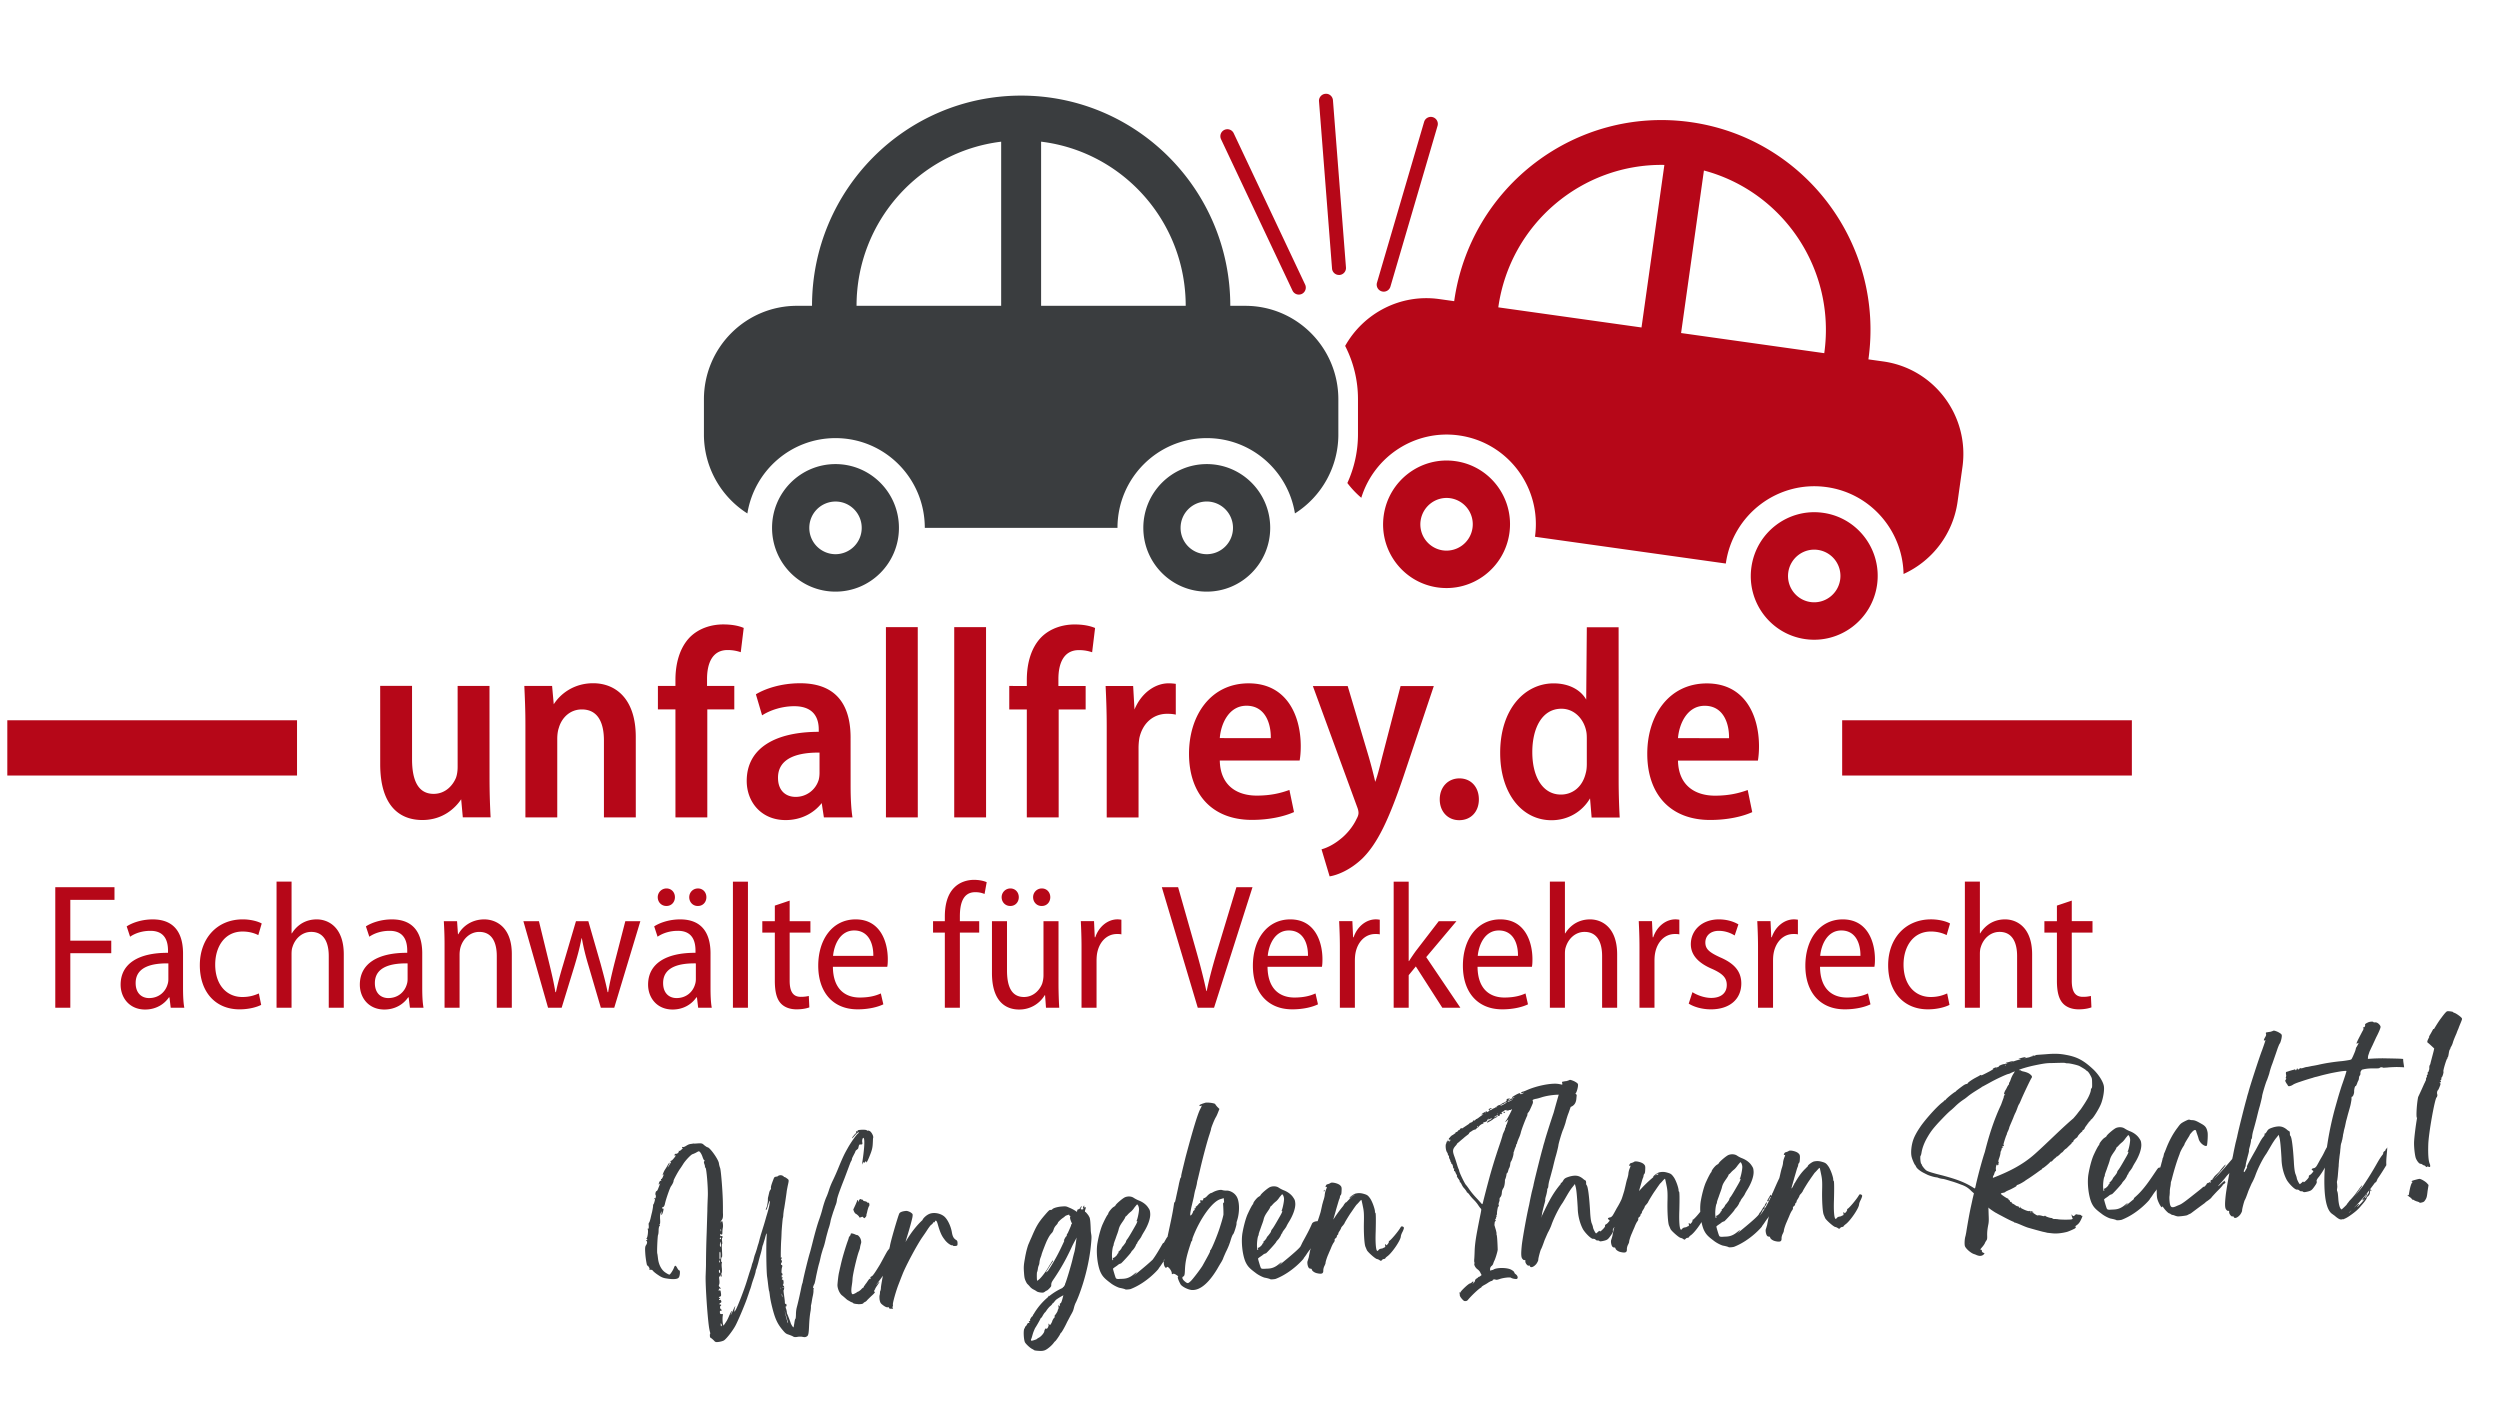 <svg xmlns="http://www.w3.org/2000/svg" width="349" height="196" xml:space="preserve"><path fill="#3A3D3F" d="M168.466 77.366a3.67 3.67 0 0 0 3.66-3.677 3.674 3.674 0 0 0-3.662-3.678c-2.02 0-3.654 1.646-3.654 3.681a3.662 3.662 0 0 0 3.656 3.674m0-12.579c4.892 0 8.854 3.985 8.854 8.902 0 4.918-3.962 8.902-8.857 8.902-4.889 0-8.855-3.983-8.855-8.899-.001-4.918 3.966-8.905 8.858-8.905m-51.83 12.579a3.668 3.668 0 0 0 3.659-3.677c0-2.028-1.638-3.678-3.657-3.674a3.666 3.666 0 0 0-3.659 3.677 3.664 3.664 0 0 0 3.657 3.674m0-12.579c4.89.004 8.856 3.983 8.856 8.902.002 4.918-3.967 8.902-8.854 8.902-4.895 0-8.858-3.983-8.858-8.899-.004-4.918 3.964-8.905 8.856-8.905m57.209-22.094c7.178 0 12.992 5.846 12.99 13.059v4.884a13.046 13.046 0 0 1-6.063 11.039c-.961-5.962-6.101-10.514-12.306-10.514-6.886 0-12.466 5.607-12.466 12.531l-26.898-.003c-.002-6.92-5.581-12.527-12.466-12.527-6.202 0-11.346 4.551-12.302 10.516a13.058 13.058 0 0 1-6.066-11.042V55.75c0-7.212 5.812-13.058 12.988-13.058h2.102c0-16.207 13.068-29.345 29.196-29.345 16.122 0 29.194 13.141 29.194 29.345l2.097.001zm-54.271 0h20.189V19.78c-11.375 1.381-20.186 11.111-20.189 22.913m25.764 0h20.187c0-11.803-8.812-21.532-20.187-22.917v22.917z"/><path fill="#B60718" d="M1.021 100.549h40.444v7.712H1.021zM257.166 100.549h40.443v7.712h-40.443zM234.246 103.047l7.127.002c.036-2.07-.793-4.521-3.395-4.521-2.481-.001-3.575 2.566-3.732 4.519m11.158 3.135-11.158-.002c.076 3.536 2.453 4.895 5.172 4.895 1.918 0 3.312-.338 4.562-.789l.633 3.088c-1.432.643-3.5 1.092-5.879 1.092-5.572 0-8.775-3.613-8.775-9.23-.008-5.352 3.011-9.834 8.323-9.832 5.319 0 7.275 4.486 7.275 8.78 0 .902-.081 1.582-.153 1.998m-23.885.443v-3.386c0-.379 0-.793-.082-1.169-.337-1.697-1.652-3.132-3.463-3.132-2.707 0-4.066 2.716-4.064 6.065 0 3.47 1.467 5.915 3.99 5.918 1.58 0 3.014-1.014 3.474-3.011.109-.376.145-.83.145-1.285m0-19.061h4.439l.006 21.477c0 1.771.072 3.805.148 5.087h-3.92l-.222-2.678c-1.056 1.81-3.017 3.052-5.384 3.052-4.15 0-7.16-3.771-7.16-9.384-.009-6.218 3.498-9.721 7.457-9.721 2.219.003 3.801.948 4.551 2.265l.085-10.098zm-17.822 26.933c-1.582 0-2.709-1.205-2.709-2.897-.003-1.734 1.166-2.938 2.75-2.938 1.58 0 2.712 1.17 2.712 2.938 0 1.695-1.096 2.902-2.753 2.897m-20.422-18.726 4.863.003 2.938 9.871c.339 1.17.679 2.484.905 3.502.377-1.017.681-2.331.977-3.502l2.562-9.871h4.638l-4.258 12.697c-2.035 5.991-3.617 9.304-5.725 11.381-1.737 1.651-3.542 2.331-4.561 2.487l-1.129-3.774c.828-.229 1.771-.717 2.637-1.43.827-.64 1.736-1.693 2.257-2.823.192-.338.268-.604.268-.827 0-.189-.039-.453-.19-.832l-6.182-16.882zm-12.993 7.267 7.121.004c.034-2.072-.792-4.523-3.394-4.523-2.484 0-3.58 2.56-3.727 4.519m11.147 3.132-11.147-.003c.073 3.545 2.448 4.899 5.159 4.899 1.922 0 3.32-.338 4.561-.791l.641 3.09c-1.433.64-3.504 1.092-5.875 1.092-5.579 0-8.781-3.619-8.781-9.234 0-5.35 3.016-9.831 8.326-9.828 5.313 0 7.273 4.483 7.273 8.777-.001.904-.077 1.581-.157 1.998m-26.931 7.942v-12.656c0-2.225-.077-4.07-.154-5.691h3.844l.188 3.282c.981-2.375 2.938-3.655 4.748-3.655.453 0 .717.036 1.016.073v4.298c-.338-.078-.68-.116-1.203-.116-1.961 0-3.431 1.319-3.883 3.392a8.84 8.84 0 0 0-.113 1.505v9.571H154.5v-.003zm-6.708-.003h-4.447V99.041h-2.45V95.76l2.45.004v-.831c0-2.26.563-4.519 2.071-6.025 1.279-1.24 3.014-1.733 4.598-1.733 1.201 0 2.145.188 2.861.493l-.411 3.388a5.574 5.574 0 0 0-1.847-.299c-2.149-.003-2.862 1.883-2.862 4.032v.976h3.804v3.277h-3.766l-.001 15.067zm-14.58 0V87.551h4.441l.003 26.559h-4.444v-.001zm-9.532-.002-.002-26.56 4.444.003.005 26.559-4.447-.002zm-9.271-6.255v-2.787c-2.747-.035-5.798.605-5.798 3.506 0 1.885 1.167 2.674 2.448 2.674a3.339 3.339 0 0 0 3.242-2.41c.075-.302.108-.641.108-.983m4.334-4.893.004 6.816c0 1.582.076 3.164.261 4.332h-3.992l-.302-1.996c-1.127 1.435-2.898 2.372-5.046 2.372-3.392 0-5.425-2.522-5.425-5.464 0-4.633 4.067-6.857 10.056-6.857v-.334c0-1.434-.564-3.242-3.428-3.242-1.657 0-3.316.525-4.482 1.276l-.865-2.937c1.238-.757 3.465-1.543 6.177-1.543 5.497.001 7.042 3.585 7.042 7.577m-20.004 11.146h-4.445l-.002-15.07-2.446-.004v-3.275h2.446v-.828c0-2.26.567-4.52 2.073-6.028 1.283-1.242 3.014-1.731 4.596-1.731 1.207 0 2.15.184 2.864.489l-.414 3.391a5.537 5.537 0 0 0-1.843-.303c-2.148 0-2.864 1.889-2.864 4.038v.975h3.806v3.277H98.74v15.07h-.003zm-25.391-.003v-12.96c0-2.109-.078-3.768-.151-5.387l3.877.002.23 2.56c.901-1.431 2.785-2.938 5.499-2.938 3.126 0 5.952 2.148 5.952 7.5l.003 11.229-4.448-.002v-10.734c0-2.415-.791-4.336-3.09-4.336-1.621 0-2.788 1.128-3.204 2.562-.148.417-.222.981-.222 1.545v10.965h-4.447v-.006zm-5.013-18.349.005 12.882c0 2.152.071 3.961.15 5.467l-3.881-.002-.228-2.523c-.828 1.244-2.564 2.898-5.426 2.898-3.353-.002-5.877-2.186-5.877-7.796l-.004-10.929h4.447l.002 10.248c0 2.899.826 4.826 3.012 4.826 1.696 0 2.714-1.244 3.127-2.261.148-.416.225-.945.225-1.507V95.755h4.446v-.002zM249.644 79.895c.282-2.007 2.133-3.411 4.133-3.128a3.663 3.663 0 0 1 3.111 4.147c-.287 2.008-2.136 3.412-4.133 3.131-1.999-.279-3.394-2.139-3.111-4.15m-5.146-.725c-.689 4.872 2.684 9.371 7.529 10.051 4.842.678 9.321-2.714 10.012-7.584.682-4.868-2.69-9.368-7.531-10.046-4.847-.686-9.329 2.713-10.01 7.579m-46.18-6.486c.287-2.01 2.132-3.415 4.132-3.135a3.67 3.67 0 0 1 3.112 4.15 3.67 3.67 0 0 1-4.134 3.134 3.664 3.664 0 0 1-3.11-4.149m-5.15-.726c-.687 4.869 2.688 9.368 7.528 10.048 4.848.68 9.328-2.711 10.015-7.581.683-4.869-2.687-9.37-7.532-10.049-4.844-.682-9.328 2.716-10.011 7.582m61.498-22.655-19.988-2.811 3.189-22.69c11.07 2.948 18.444 13.813 16.799 25.501m-22.32-26.28-3.192 22.692-19.992-2.81c1.644-11.686 11.728-20.092 23.184-19.882m41.611 42.178c1.003-7.145-3.946-13.742-11.046-14.741l-2.081-.292c2.256-16.046-8.861-30.878-24.83-33.122-15.968-2.242-30.739 8.947-32.996 24.997l-2.078-.292c-5.453-.767-10.592 1.991-13.143 6.54a16.24 16.24 0 0 1 1.791 7.433v4.88a16.391 16.391 0 0 1-1.483 6.825c.57.756 1.223 1.446 1.946 2.062 1.779-5.775 7.505-9.568 13.646-8.704 6.819.96 11.562 7.29 10.6 14.143l26.642 3.74c.963-6.85 7.269-11.628 14.084-10.669 6.147.861 10.607 6.09 10.727 12.127a13.078 13.078 0 0 0 7.543-10.098l.678-4.829zM186.925 38.385a.97.97 0 0 1-.973-.9l-1.819-23.337a.978.978 0 0 1 .897-1.052c.537-.055 1.01.361 1.05.902l1.817 23.336a.979.979 0 0 1-.896 1.052l-.076-.001m6.241 2.331a.981.981 0 0 1-.941-1.25l6.58-22.447a.975.975 0 0 1 1.213-.662.98.98 0 0 1 .664 1.215l-6.58 22.442a.971.971 0 0 1-.936.702m-11.854.408a.97.97 0 0 1-.881-.56l-9.974-21.128a.977.977 0 0 1 .468-1.303.976.976 0 0 1 1.3.467l9.971 21.128a.985.985 0 0 1-.463 1.305c-.134.062-.28.091-.421.091M287.145 126.422v2.173h-1.748v1.597h1.748v6.717c0 1.501.251 2.498.798 3.121.5.574 1.3.873 2.223.873.795 0 1.397-.126 1.798-.273l-.075-1.596a4.471 4.471 0 0 1-1.121.124c-1.076 0-1.549-.726-1.549-2.249v-6.717h2.895v-1.597h-2.895v-2.87l-2.074.697zm-12.851 14.257h2.097v-7.466c0-.375.026-.725.126-.998.373-1.225 1.373-2.123 2.621-2.123 1.824 0 2.449 1.549 2.449 3.371v7.216h2.098v-7.441c0-3.844-2.199-4.893-3.771-4.893-.801 0-1.475.197-2.075.546a4.21 4.21 0 0 0-1.395 1.399h-.051v-7.214h-2.096v17.603h-.003zm-2.47-1.995c-.571.248-1.27.497-2.293.497-2.225 0-3.797-1.722-3.797-4.521 0-2.469 1.299-4.62 3.818-4.62 1.021 0 1.752.276 2.198.501l.476-1.623c-.526-.301-1.549-.576-2.646-.576-3.67 0-5.993 2.749-5.993 6.391 0 3.797 2.222 6.17 5.544 6.17 1.395 0 2.498-.35 3.019-.625l-.326-1.594zm-17.725-5.246c.146-1.572 1-3.545 2.947-3.545 2.021 0 2.696 1.846 2.67 3.545h-5.617zm7.568 1.523c.048-.25.075-.575.075-1.051 0-2.372-1.002-5.565-4.495-5.565-3.194 0-5.22 2.748-5.22 6.468 0 3.668 2.023 6.09 5.496 6.09 1.619 0 2.865-.349 3.596-.699l-.35-1.522c-.699.322-1.598.572-2.946.572-1.95 0-3.722-1.096-3.748-4.292h7.592v-.001zm-16.25 5.718h2.099v-6.516c0-.378.021-.752.076-1.052.273-1.574 1.32-2.723 2.77-2.723.25 0 .447 0 .625.053v-2.051c-.178-.021-.326-.049-.549-.049-1.348 0-2.594 1.001-3.099 2.499h-.073l-.1-2.248h-1.85c.051 1.047.103 2.27.103 3.568v8.518h-.002zm-9.672-.574c.75.475 1.899.8 3.097.8 2.598 0 4.244-1.4 4.244-3.619 0-1.775-1.1-2.848-2.973-3.65-1.447-.674-2.047-1.12-2.047-2.067 0-.874.648-1.624 1.872-1.624.973 0 1.749.348 2.223.648l.521-1.549c-.624-.374-1.573-.698-2.722-.698-2.371 0-3.92 1.523-3.92 3.471 0 1.447.977 2.599 2.974 3.445 1.496.674 2.044 1.248 2.044 2.245 0 1.053-.723 1.802-2.171 1.802-.995 0-2.048-.427-2.622-.803l-.52 1.599zm-6.877.574h2.097v-6.516c0-.378.023-.752.078-1.052.271-1.574 1.318-2.723 2.77-2.723.248 0 .445 0 .623.053v-2.051c-.178-.021-.326-.049-.55-.049-1.347 0-2.599 1.001-3.094 2.499h-.075l-.1-2.248h-1.848c.051 1.047.102 2.27.102 3.568v8.518h-.003zm-12.507 0h2.1v-7.466c0-.375.021-.725.123-.998.374-1.225 1.375-2.123 2.621-2.123 1.826 0 2.449 1.549 2.449 3.371v7.216h2.1v-7.441c0-3.844-2.198-4.893-3.77-4.893-.801 0-1.475.197-2.072.546a4.153 4.153 0 0 0-1.397 1.399h-.052v-7.214h-2.1v17.603h-.002zm-10.069-7.241c.151-1.572.995-3.545 2.945-3.545 2.025 0 2.697 1.846 2.673 3.545h-5.618zm7.563 1.523c.053-.25.074-.575.074-1.051 0-2.372-.998-5.565-4.492-5.565-3.195 0-5.217 2.748-5.217 6.468 0 3.668 2.021 6.09 5.49 6.09 1.624 0 2.871-.349 3.596-.699l-.348-1.522c-.699.322-1.602.572-2.949.572-1.943 0-3.717-1.096-3.744-4.292h7.59v-.001zm-17.202-11.884h-2.097v17.602h2.097v-4.544l.997-1.221 3.697 5.766h2.521l-4.768-7.066 4.219-5.016h-2.47l-3.221 4.191c-.303.426-.649.925-.925 1.377h-.05v-11.089zm-9.609 17.602h2.096v-6.516c0-.378.025-.752.076-1.052.274-1.574 1.323-2.723 2.774-2.723.246 0 .446 0 .626.053v-2.051c-.18-.021-.326-.049-.553-.049-1.349 0-2.597 1.001-3.098 2.499h-.074l-.1-2.248h-1.848c.049 1.047.102 2.27.102 3.568v8.518h-.001zm-10.067-7.241c.147-1.572 1.001-3.545 2.943-3.545 2.024 0 2.698 1.846 2.674 3.545h-5.617zm7.565 1.523c.049-.25.072-.575.072-1.051 0-2.372-.998-5.565-4.492-5.565-3.194 0-5.22 2.748-5.22 6.468 0 3.668 2.023 6.09 5.491 6.09 1.624 0 2.875-.349 3.596-.699l-.347-1.522c-.698.322-1.6.572-2.945.572-1.946 0-3.719-1.096-3.749-4.292h7.594v-.001zm-15.061 5.718 5.368-16.827h-2.247l-2.475 8.188c-.646 2.124-1.272 4.318-1.671 6.317h-.048c-.427-2.022-1.002-4.171-1.625-6.345l-2.321-8.162h-2.273l5.018 16.828 2.274.001zm-18.503 0h2.1v-6.516c0-.378.023-.752.074-1.052.275-1.574 1.324-2.723 2.771-2.723.25 0 .451 0 .623.053v-2.051c-.172-.021-.323-.049-.546-.049-1.351 0-2.597 1.001-3.098 2.499h-.075l-.1-2.248h-1.844c.047 1.047.098 2.27.098 3.568v8.518h-.003zm-5.531-14.206c.698 0 1.172-.551 1.172-1.222 0-.703-.498-1.224-1.172-1.224a1.21 1.21 0 0 0-1.225 1.224c0 .671.498 1.222 1.174 1.222h.051zm-4.395 0c.697 0 1.171-.551 1.171-1.222 0-.703-.499-1.224-1.171-1.224-.676 0-1.223.547-1.223 1.224 0 .671.496 1.222 1.198 1.222h.025zm6.717 2.122h-2.099v7.564c0 .425-.077.8-.173 1.125-.302.845-1.176 1.896-2.549 1.896-1.772 0-2.371-1.524-2.371-3.698v-6.888h-2.1v7.242c0 3.867 1.824 5.093 3.796 5.093a4.112 4.112 0 0 0 3.571-1.998h.049l.127 1.746h1.848a59.224 59.224 0 0 1-.101-3.298l.002-8.784zm-13.771 12.084v-10.486h2.698v-1.598h-2.698v-.676c0-1.771.423-3.371 2.148-3.371.599 0 .996.128 1.298.25l.298-1.645c-.399-.177-1.024-.326-1.773-.326-.922 0-1.996.299-2.772 1.097-.971.975-1.299 2.474-1.299 4.048v.623h-1.645v1.598h1.645v10.486h2.1zm-17.703-7.241c.149-1.572 1-3.545 2.946-3.545 2.024 0 2.696 1.846 2.674 3.545h-5.62zm7.566 1.523c.051-.25.075-.575.075-1.051 0-2.372-1-5.565-4.493-5.565-3.195 0-5.218 2.748-5.218 6.468 0 3.668 2.021 6.09 5.491 6.09 1.624 0 2.872-.349 3.597-.699l-.349-1.522c-.7.322-1.6.572-2.947.572-1.948 0-3.721-1.096-3.745-4.292h7.589v-.001zm-15.695-8.539v2.173h-1.748v1.597h1.748v6.717c0 1.501.248 2.498.797 3.121.502.574 1.301.873 2.223.873.801 0 1.4-.126 1.798-.273l-.076-1.596c-.3.072-.627.124-1.124.124-1.072 0-1.548-.726-1.548-2.249v-6.717h2.897v-1.597h-2.897v-2.87l-2.07.697zm-5.851 14.257h2.098v-17.602h-2.098v17.602zm-4.875-14.206c.699 0 1.171-.551 1.171-1.222 0-.703-.499-1.224-1.171-1.224-.699 0-1.223.547-1.223 1.224 0 .671.498 1.222 1.172 1.222h.051zm-4.396 0c.701 0 1.175-.551 1.175-1.222 0-.703-.5-1.224-1.175-1.224-.676 0-1.223.547-1.223 1.224 0 .671.501 1.222 1.2 1.222h.023zm4.097 10.212c0 .224-.027.475-.101.697-.299 1.074-1.223 1.948-2.596 1.948-.975 0-1.873-.623-1.873-2.099 0-2.418 2.596-2.771 4.57-2.744v2.198zm2.048-3.572c0-2.521-.951-4.768-4.247-4.768-1.423 0-2.772.423-3.618.976l.474 1.444c.749-.524 1.773-.821 2.795-.821 2.172-.028 2.498 1.594 2.498 2.772v.296c-4.097-.024-6.618 1.497-6.618 4.446 0 1.848 1.25 3.471 3.422 3.471 1.548 0 2.694-.773 3.321-1.699h.076l.171 1.448h1.898c-.149-.824-.173-1.848-.173-2.846v-4.719zm-26.126-4.518 3.445 12.084h1.898l1.771-5.767c.376-1.248.727-2.471 1.001-3.922h.05c.248 1.399.549 2.573.95 3.897l1.698 5.791h1.871l3.646-12.084h-2.099l-1.547 5.992c-.35 1.421-.648 2.673-.848 3.919h-.075c-.251-1.271-.598-2.546-.976-3.941l-1.72-5.97h-1.723l-1.798 6.095c-.376 1.246-.75 2.597-.999 3.816h-.076c-.201-1.248-.497-2.52-.824-3.869l-1.475-6.042h-2.17zm-11.002 12.084h2.095v-7.394c0-.371.051-.749.125-1.021.35-1.246 1.376-2.172 2.622-2.172 1.848 0 2.448 1.573 2.448 3.371v7.216h2.099v-7.488c0-3.773-2.198-4.846-3.848-4.846-1.771 0-3.046.999-3.618 2.071h-.052l-.126-1.821h-1.847c.051 1 .101 1.921.101 3.222v8.862zm-5.161-3.994c0 .224-.025.475-.1.697-.299 1.074-1.226 1.948-2.598 1.948-.974 0-1.871-.623-1.871-2.099 0-2.418 2.596-2.771 4.569-2.744v2.198zm2.045-3.572c0-2.521-.947-4.768-4.242-4.768-1.422 0-2.771.423-3.623.976l.476 1.444c.749-.524 1.771-.821 2.794-.821 2.174-.028 2.499 1.594 2.499 2.772v.296c-4.094-.024-6.617 1.497-6.617 4.446 0 1.848 1.247 3.471 3.421 3.471 1.547 0 2.696-.773 3.32-1.699h.075l.177 1.448h1.896c-.15-.824-.178-1.848-.178-2.846v-4.719zm-20.341 7.566H40.7v-7.466c0-.375.026-.725.126-.998.374-1.225 1.374-2.123 2.623-2.123 1.82 0 2.445 1.549 2.445 3.371v7.216h2.098v-7.441c0-3.844-2.196-4.893-3.767-4.893-.801 0-1.476.197-2.075.546a4.195 4.195 0 0 0-1.396 1.399h-.051v-7.214h-2.096v17.603h-.003zm-2.469-1.995c-.574.248-1.272.497-2.299.497-2.219 0-3.793-1.722-3.793-4.521 0-2.469 1.299-4.62 3.821-4.62 1.023 0 1.748.276 2.195.501l.476-1.623c-.524-.301-1.549-.576-2.646-.576-3.672 0-5.993 2.749-5.993 6.391 0 3.797 2.223 6.17 5.543 6.17 1.397 0 2.495-.35 3.021-.625l-.325-1.594zm-12.631-1.999c0 .224-.024.475-.1.697-.299 1.074-1.224 1.948-2.596 1.948-.972 0-1.871-.623-1.871-2.099 0-2.418 2.595-2.771 4.567-2.744v2.198zm2.048-3.572c0-2.521-.95-4.768-4.244-4.768-1.423 0-2.773.423-3.622.976l.475 1.444c.749-.524 1.772-.821 2.796-.821 2.171-.028 2.498 1.594 2.498 2.772v.296c-4.094-.024-6.616 1.497-6.616 4.446 0 1.848 1.249 3.471 3.419 3.471 1.549 0 2.698-.773 3.323-1.699h.074l.176 1.448h1.896c-.148-.824-.176-1.848-.176-2.846v-4.719zm-17.835 7.566h2.099v-7.614h5.716v-1.747H9.815v-5.692h6.167v-1.772H7.717v16.825z"/><path fill="#3A3D3F" d="M184.913 166.193c.031-.078.013-.119-.024-.077-.078.026-.092.106-.09.144.011.158.066.113.114-.067M328.248 168.966c0 .004.002.004.002.01-.019.02-.056.078-.129.146-.053.06-.09.104-.146.146-.023.02-.05.02-.076.031.117-.108.231-.221.349-.333m4.274-7.418v.003c.002 0-.002-.003 0-.003m-38.91 4.35c-.063-.369.026-1.321.144-1.602a.455.455 0 0 0 .078-.282c-.003-.039.114-.378.246-.72.114-.345.245-.706.293-.828.031-.122.13-.363.16-.542.111-.381.214-.584.607-1.142.145-.206.285-.434.298-.515.017-.06.069-.139.106-.142.018-.004.146-.13.276-.275.128-.145.332-.318.442-.406.127-.106.346-.357.49-.582.182-.207.326-.396.342-.398.137-.01.31.472.271.77-.025.473-.235 1.37-.346 1.534-.053.062-.031.077.005.038.187-.13.113.148-.187.66-.768 1.351-1.033 1.783-1.164 1.905-.054.103-.122.207-.119.246.004.077-.049.18-.395.617-.122.125-.212.271-.212.291.007.075-.354.512-.433.521-.023 0-.037.059-.017.096.005.078.008.121-.065.165-.037.021-.096.067-.092.104.006.117-.415.5-.531.506-.08.006-.096.065-.071.183.027.077.032.138-.007.138-.095.014-.069.048-.119-.34m40.929-18.122c-.607-.015-1.259-.028-1.926-.04-.688.008-1.216.025-1.627.053l-.431.029.021-.334c.012-.098.059-.237.109-.378.048-.147.093-.304.166-.446.068-.143.186-.405.359-.752.154-.347.321-.692.492-1.075.192-.366.346-.69.465-.976.117-.283.162-.443.158-.501-.008-.137-.096-.268-.264-.431-.167-.146-.328-.217-.483-.205-.062.002-.122.01-.182-.005-.059-.019-.08-.015-.08-.036 0-.018-.022-.034-.081-.049-.062-.02-.137-.012-.237-.005a1.536 1.536 0 0 0-.384.083c-.135.07-.25.116-.342.184-.097.063-.131.125-.107.182.023.058.006.098-.009.155-.015.062-.047.123-.087.148-.033.038-.074.042-.117.027-.059-.015-.076.004-.033.075.021.042.027.098.015.18a.643.643 0 0 1-.12.263c-.223.429-.414.792-.59 1.139-.172.346-.256.55-.25.589.004.081.043.076.137-.009.186-.132.174-.031-.02.313-.05.104-.103.184-.142.246a.268.268 0 0 0-.066.146 2.544 2.544 0 0 1-.126.44c-.083.221-.186.441-.27.645-.102.223-.174.347-.207.41-.033.059-.15.105-.324.139-.178.029-.506.09-.99.147a26.54 26.54 0 0 0-1.811.227c-.446.067-.971.163-1.572.304-.307.062-.597.121-.854.156-.271.062-.463.094-.559.121a1.65 1.65 0 0 0-.293.04c-.131.028-.229.073-.326.098-.252.079-.388.088-.432.032-.021-.04-.059-.016-.092.066-.018.02-.035.062-.073.082a.253.253 0 0 1-.114.046c-.037.005-.059-.014-.08-.031-.024-.018-.024-.036-.008-.059.02-.062 0-.062-.059-.036-.035.023-.059.023-.074.047a.138.138 0 0 0-.033.099c.021.02.021.02.002.04a.14.14 0 0 1-.092.043c-.041.003-.062-.015-.082-.031-.021-.018-.021-.018-.004-.036.017-.044.017-.062-.004-.08-.022 0-.039.022-.098.043-.057.025-.15.054-.268.08-.135.027-.25.077-.387.108-.137.046-.266.094-.361.12-.099.027-.154.051-.178.051l.006.081a.683.683 0 0 0-.002.218.896.896 0 0 1 .036.229c-.019.099-.029.16-.046.201-.018.058-.035.081-.033.103a.045.045 0 0 0 .043.034c.041-.003.06.015.043.034-.018.043-.036.081-.051.143-.053.061-.069.102-.09.143-.018.041.008.076.031.135.023.057.068.151.133.246.045.074.084.131.131.186.066.114.09.174.111.189.062.051.16.045.295 0 .133-.028.27-.1.398-.186.127-.088.455-.229.991-.402a33.153 33.153 0 0 1 1.772-.556c.053-.026.15-.051.32-.103.18-.028.352-.083.563-.137.44-.129.943-.242 1.542-.382.582-.12 1.107-.216 1.572-.288.445-.049.683-.067.683-.025.002.038-.06.259-.184.643-.131.399-.278.845-.458 1.346a52.61 52.61 0 0 0-.576 1.867c-.25.885-.475 1.66-.645 2.361a44.512 44.512 0 0 0-.86 4.402 7.29 7.29 0 0 0-.337.631 9.566 9.566 0 0 1-.556 1.021c-.19.345-.417.774-.524.939-.088.166-.254.313-.389.339-.35.068-.398.187-.217.312.169.084.169.145-.014.332-.107.146-.273.298-.37.324-.093.064-.144.146-.122.224.043.056-.1.263-.316.473-.223.231-.377.34-.415.286-.028-.116-.128-.069-.235.072-.129.09-.236.196-.277.216-.076.007-.348-.503-.425-.772-.015-.157-.112-.461-.208-.676-.096-.305-.172-.811-.216-1.731-.124-2.013-.293-3.336-.465-3.54-.083-.077-.096-.248-.083-.366-.013-.158-.039-.255-.064-.29a1.4 1.4 0 0 1-.408-.285c-.54-.414-.98-.502-1.811-.287-.574.184-.703.248-.887.514-.105.204-.25.37-.303.375-.082.006-.101.025-.074.084.062.053-.026.22-.135.346-.145.143-.395.536-.545.837-.177.31-.439.821-.611 1.124-.963 1.697-1.203 2.186-1.162 2.245.062.016.013.095-.023.178-.035.082-.162.266-.228.405-.175.31-.268.099-.098-.247.051-.102.117-.32.169-.44.014-.317.109-.639.325-1.496.093-.305.153-.602.149-.66-.039-.033.037-.335.133-.659.073-.295.148-.654.142-.731-.003-.061.009-.18.048-.201.055-.025.098-.225.11-.384.007-.175.077-.537.158-.812.188-.66.283-1.021.45-1.661.079-.301.261-1.118.469-1.8.18-.683.322-1.3.314-1.34-.009-.175.546-2.04.688-2.266.049-.141.196-.543.311-.905.088-.4.283-1.019.432-1.383.506-1.451.589-1.693.752-2.177.117-.3.218-.542.252-.589.115-.083.316-.783.316-1.1.007-.215-.06-.291-.529-.553-.301-.133-.584-.234-.66-.17a3.11 3.11 0 0 1-.422.148c-.195.013-.408.064-.504.077-.119.004-.131.084-.104.182.067.114.019.292-.103.48-.23.39-.238.545-.047.454.131-.107.149-.128-.395 1.402-.299.727-1.773 5.247-1.906 5.866-.031.1-.16.483-.235.841-.208.662-1.021 3.939-1.184 4.656-.044.222-.122.5-.134.639-.031.102-.121.498-.229.904-.076.354-.256 1.154-.368 1.792-.028.134-.067.288-.103.455-.749.878-1.494 1.76-2.31 2.583-.112.109-.222.211-.333.318.204-.209.459-.495.666-.757.184-.209.454-.543.639-.733.344-.415.467-.623.391-.616-.062.006-.68.717-.729.819-.021.058-.234.286-.495.524-.239.212-.44.439-.437.483.002.035-.017.076-.054.078-.042.004-.077.065-.09.126-.015.077-.048.119-.073.103-.062-.054-.229.095-.223.194 0 .037.046.073.064.07.016 0 .059-.027.109-.07-.098.088-.184.178-.281.266.003-.009.003-.016.008-.024.031-.103.025-.161-.013-.153-.039.002-.077.022-.075.061.004.021-.052.064-.131.07-.078.005-.169.088-.207.151-.031.077-.066.14-.105.146-.019.018-.039.02-.036.059-.015.081-.201.209-.263.178-.018 0-.131.068-.26.192-.111.104-.225.194-1.619 1.295-1.393 1.099-1.385.978-1.861 1.188-.723.343-.923.241-1.016-.519a5.296 5.296 0 0 1-.035-.763c.03-.159.049-.457.057-.651-.016-.193.035-.551.082-.771.041-.238.066-.475.057-.537.017-.058.029-.158.047-.176.021-.042.082-.244.131-.462.262-1.02.623-2.244.958-3.113.032-.099.101-.238.114-.32.063-.222.325-.729.503-.996.085-.126.155-.248.155-.288-.006-.059.204-.426.591-1.04.091-.142.161-.285.161-.31-.005-.018.144-.182.285-.349.336-.359.527-.393.603-.124.032.193.22.617.325 1.02.168.736 1.068 1.239 1.168.957.065-.18.17-1.504.084-1.871-.117-.58-.292-.82-.746-1.086-.794-.455-1.019-.557-1.376-.572a1.155 1.155 0 0 1-.355-.051c-.159-.051-.255-.004-.728.225-.514.273-.586.337-.944.833-.647.831-1.225 1.892-1.672 3.083-.081.203-.163.422-.183.447-.037.039-.085.199-.111.355-.047.182-.074.341-.115.363-.034.044-.047.139-.061.222-.014.098-.063.222-.078.339-.047.102-.092.317-.137.497l-.069.271a1.237 1.237 0 0 0-.225.08v-.013l-.075.002a1.316 1.316 0 0 1-.068.103c-.02.019-.037.034-.051.049-.957 1.402-1.856 2.866-3.16 3.976-.121.101-.148.174-.121.231a47.335 47.335 0 0 1-1.327 1.077c.239-.21.46-.461.456-.522-.002-.017-.152.092-.337.239-.872.749-1.466.65-2.014.693-.39.025-.511-.004-.581-.195-.07-.172-.353-1.1-.363-1.232-.002-.02.146-.147.319-.255.165-.114.314-.222.333-.242.073-.083.319-.22.436-.228.079-.005 1.449-1.495 1.441-1.591-.004-.021.145-.206.324-.396.162-.206.322-.476.354-.591.047-.124.104-.208.144-.21.017 0 .036-.041.03-.082-.006-.058.119-.246.279-.448.15-.188.271-.395.289-.416-.002-.037.137-.284.277-.528.621-.968.996-1.977.973-2.68-.033-.429-.058-.527-.277-.842-.289-.451-.783-.813-1.346-1.028a4.2 4.2 0 0 1-.697-.361c-.306-.214-.781-.24-1.164-.098-.307.104-1.308.954-1.373 1.157-.016.062-.146.146-.258.218-.229.113-.77.776-.756.952 0 .024.002.062-.034.083-.077.025-.429.681-.7 1.283-.273.551-.589 1.692-.754 2.649-.235 1.189-.035 3.084.404 4.114.275.592.531.886 1.402 1.53.396.325 1.107.671 1.346.693.16.026.676.149.721.203.102.054.631-.005.758-.052 2.315-.908 3.891-2.809 3.889-2.827-.004-.037.072-.124.123-.202a5.35 5.35 0 0 0 .376-.541c.163-.228.323-.45.396-.516.016-.028.051-.091.096-.167-.01.83.021 1.211.139 1.524.241.669.636 1.229.607.882-.002-.059.104.03.23.2.262.373.686.775.797.765.045 0 .126.05.188.108.086.052.188.105.24.102.039-.008.203.043.326.094.119.049.297.096.397.107.259.021 1.269-.107 1.345-.173.038-.021.244-.133.471-.229 1.588-1.192 1.848-1.368 1.963-1.455.088-.101.258-.233.334-.275.355-.239.615-.477.613-.514 0-.021.362-.417.783-.86.459-.442.805-.845.801-.9 0-.041.018-.061.076-.066.034-.003.131-.064.203-.17.109-.125.109-.146.045-.181-.059-.018-.079-.054-.061-.073.104-.187-.141-.014-.473.307-.539.505-.613.493-.12-.03.312-.341.617-.701.885-1.055.122-.125.241-.247.353-.377-.227 1.215-.436 2.458-.511 3.088-.146 1.323-.127 1.855.104 2.057.088.129.227.16.284.136.077-.044.101.013.088.169-.017.277.368.72.495.596.038-.024.115-.009.143.087.12.285.557.097.9-.318.162-.228.297-.514.271-.608-.009-.156.302-1.359.39-1.457.054-.084.207-.432.482-1.231.119-.287.324-.752.457-1.055.159-.266.431-.836.56-1.238.349-.929.966-2.187 1.487-2.911.192-.31.506-.859.702-1.19.188-.325.493-.798.69-1.027l.344-.435.083.323c.12.347.21 1.325.309 3.004.017 1.116.306 2.196.739 2.989.352.587 1.156 1.373 1.409 1.337a.419.419 0 0 1 .339.114c.066.076.207.142.285.116.074-.002.195.005.261.081.063.072.296.039.646-.046.441-.11.558-.195.896-.67.286-.394.389-.597.339-.731-.065-.113.034-.337.325-.671.337-.456.664-.977.812-1.271-.018.282-.045.571-.054.847-.107 3.227.259 5.105 1.1 5.641.122.091.233.174.343.249.325.302.595.437.619.447.088.038.178.06.268.06a.615.615 0 0 0 .211-.042l.045.003c.059.016.098.014.098-.008h.019l.075-.043c.211-.076.512-.251.906-.533.377-.266.709-.526.984-.799.205-.19.383-.421.583-.649.204-.232.366-.439.489-.621.123-.187.175-.289.154-.31-.021-.018 0-.038.031-.095.035-.044.092-.088.167-.152a.946.946 0 0 0 .231-.33c.033-.103.042-.261.049-.457-.002-.018.015-.037.036-.021l.063.052c.061.056.086.072.078.036a.188.188 0 0 0-.027-.098c-.018-.016-.021-.058-.039-.074-.043-.036-.066-.055-.084-.055-.02 0-.057.025-.092.084-.038.023-.054.062-.07.103-.02.044-.016.081-.013.119.024.038-.009.12-.063.223-.051.123-.143.243-.229.368a1.276 1.276 0 0 1-.257.314c-.056.041-.07.064-.072.043 0 0 .017-.037.054-.103.014-.058.047-.103.085-.162a.27.27 0 0 1 .108-.126c.033-.044.074-.084.086-.124a.345.345 0 0 0 .035-.101c-.006-.099-.047-.078-.131.069-.037.061-.09.144-.165.225-.072.084-.144.171-.22.249-.105.149-.156.248-.152.307-.018.062.041.039.152-.048.147-.13.188-.131.096-.025a6.699 6.699 0 0 1-.508.585c-.238.254-.385.399-.439.422-.08.047-.026-.035.156-.243.072-.081.09-.126.068-.142-.018-.019-.075.005-.174.069-.09.064-.182.134-.274.235-.095.083-.162.148-.222.191-.02.016-.026.019-.039.033 1.076-1.085 2.06-2.291 2.971-3.563l.002.007c.02.02.024.037.041.037.02 0 .036-.042.094-.106.029-.061.066-.142.118-.244.022-.06.032-.096.052-.147.432-.627.839-1.273 1.236-1.931l.003-.003v-.006c-.054-.828.103-1.655.13-2.482l-.049.09c-.025.032-.043.062-.07.09a.877.877 0 0 0-.125.164c-.039.043-.036.064-.018.061.02 0 .021.019.002.039-.035.022-.072.066-.132.09-.058.041-.088.084-.128.125-.035.062-.05.102-.047.123a.325.325 0 0 1-.066.223c-.255.31-.498.699-.744 1.129a42.852 42.852 0 0 1-1.906 3.099l-.162.241c-.361.463-.726.917-1.105 1.354.054-.077.121-.16.202-.265l.249-.351c.182-.247.326-.458.45-.621.107-.165.158-.247.135-.268-.017-.017-.056.025-.146.132a3.865 3.865 0 0 0-.324.433c-.27.354-.465.643-.627.831a9.823 9.823 0 0 1-.658.734c-.107.144-.195.268-.285.372a.752.752 0 0 0-.126.196 12.71 12.71 0 0 1-.695.658 1.255 1.255 0 0 1-.195-.201l-.021-.052c-.117-.265-.212-.711-.251-1.337-.02-.251-.037-.488-.068-.684-.031-.174-.059-.271-.08-.287-.02-.017-.021-.059-.025-.117-.003-.061-.01-.116.006-.197.015-.079.027-.196.035-.336a6.602 6.602 0 0 1-.025-.369 1.038 1.038 0 0 1-.024-.316c.015-.076.013-.12.029-.139.02-.02.028-.137.054-.339.028-.178.049-.433.07-.729.033-.334.049-.648.09-.965 0-.256.025-.438.033-.574.01-.175.033-.354.062-.574.009-.158.038-.297.047-.417.015-.099.043-.237.054-.377.012-.135.023-.255.032-.391.017-.062.008-.121.026-.183.01-.137.018-.276.045-.435.027-.156.062-.28.112-.382a1.97 1.97 0 0 1 .093-.378c.027-.159.053-.319.085-.456.005-.139.036-.298.084-.461.024-.158.056-.294.072-.396.03-.102.077-.279.138-.519.045-.24.105-.482.147-.722.081-.258.155-.559.247-.916.098-.34.189-.661.271-.961.078-.264.137-.521.178-.779.045-.238.072-.398.065-.477-.005-.077-.009-.137.007-.197.015-.058.031-.08.055-.08.057-.006.094-.047.145-.127.053-.085.088-.188.119-.307.03-.119.043-.217.037-.314-.007-.1.006-.199.034-.337a.931.931 0 0 1 .095-.32c.033-.08.07-.105.096-.086.019.017.031-.021.068-.082.038-.06.068-.163.121-.266.031-.102.062-.201.114-.299a.874.874 0 0 1 .088-.167c.019-.021.015-.058.028-.12.022-.04.015-.095.033-.159-.006-.057.012-.116.023-.198a.427.427 0 0 1 .084-.163.379.379 0 0 0 .088-.182.508.508 0 0 0 .004-.178.525.525 0 0 1 .099-.321c.067-.103.142-.169.223-.177h.021c.017-.002.038-.002.056-.021a.59.59 0 0 0 .137-.029c.176-.033.407-.07.679-.087.255-.019.531-.019.825-.019.373.012.59-.003.644-.067.13-.104.306-.118.485-.031.025.019.101.013.219.002.099-.005.235-.015.396-.025.287-.038.681-.047 1.207-.067.452.004.825.018 1.112.043-.035-.357-.131-.754-.137-1.171-.218-.023-.53-.04-.938-.053M109.88 184.47c-.004-.05 0-.104-.019-.156 0-.007-.138-.446-.336-1.381.062.221.135.479.232.788.156.543.264.985.264.985-.03-.001-.074-.074-.141-.236m-.554-4.663c-.017 0-.061-.036-.067-.078.019-.039.019-.057.036-.061.022 0 .042.018.062.056.023.036.007.079-.031.083m-.128 1.242c-.006.011-.006.04-.006.088a27.79 27.79 0 0 1-.087-.558c.082.112.147.405.093.47m-.176-1.039c-.016-.09-.027-.186-.042-.284.031.032.057.131.06.195-.004.04-.012.063-.018.089m-8.316 5.112c-.054.061-.077.026-.092-.174-.019-.253.004-.255.089-.124.089.135.094.212.003.298m-.276-7.856c.038-.003.083.093.095.247.016.233 0 .276-.086.166-.104-.094-.107-.408-.009-.413m.028-1.28c.042.035.073.175.058.233-.016.081-.076.044-.108-.109-.048-.136-.033-.195.05-.124m-.016-1.057c-.007-.099.026-.183.086-.184.018-.003.051.154.06.312a6.23 6.23 0 0 0 0 .531c.006.117-.045.219-.082.223-.039.002-.074-.154-.067-.35.007-.2-.009-.434.003-.532m.123-2.17c.04-.022.081-.005.087.092.005.081-.029.139-.069.144-.117.007-.128-.148-.018-.236m-.053 1.182c-.023-.059-.015-.235.011-.393.038-.299.038-.277.108.11.026.41-.022.534-.119.283m.13-2.326a.5.5 0 0 1 .019.235c-.033.079-.057.04-.066-.113-.009-.118.007-.198.047-.122m17.999-9.112c.047-.137.133-.342.206-.446a.853.853 0 0 0 .095-.301c-.006-.058.116-.284.238-.529.139-.246.241-.468.238-.504-.002-.041.087-.146.182-.211.111-.082.202-.172.217-.23.104-.48.124-.518.301-.514.277.021.312-.039.25-.352-.041-.289.088-.672.194-.545.192.203.096 1.626-.217 3.588-.029.143-.013.143.088-.078.07-.164.125-.208.128-.131-.008.137.164.069.27-.117.071-.082.091-.082.078.015.002.292.161.047.43-.618.405-.971.478-1.312.507-2 .019-.314.016-.629.051-.691.063-.241-.213-.77-.457-.929-.126-.069-.263-.099-.28-.079-.057.041-.12.007-.161-.047-.083-.056-.282-.08-.694-.073-.49.036-.584.066-.578.14-.016.1-.032.12-.13.088-.101-.028-.124-.028-.092.104.026.078.028.156-.009.158-.078.006-.547.59-.562.667.006.08.151-.066.535-.509.182-.204.427-.361.434-.266.002.037-.074.105-.126.148-.174.09-1.051 1.311-1.483 2.123-.402.699-.627 1.168-1.182 2.502-.366.908-.52 1.23-.776 1.782-.241.487-.443.954-.621 1.517-.097.299-.244.723-.347.927-.202.464-.379 1.009-.581 1.769-.078.34-.271.922-.402 1.301-.247.668-.581 1.811-.993 3.47-.109.422-.248.979-.328 1.238-.257.825-.836 3.222-.964 3.897-.029.139-.055.299-.071.357-.04.043-.083.243-.129.424-.117.619-.47 2.252-.691 3.051a4.355 4.355 0 0 0-.094.911c-.012.372-.035.589-.09.614-.041.023-.099.301-.138.597-.057.318-.095.577-.116.577-.078.005-.342-.426-.398-.621-.048-.191-.364-.992-.455-1.207-.042-.051-.075-.229-.085-.385-.029-.133-.063-.328-.107-.404-.073-.192-.064-.367.037-.317.041.021.055-.04.026-.18-.011-.136-.035-.194-.108-.166-.096.027-.1-.015-.115-.226.009-.142-.063-.591-.107-.961-.067-.388-.091-.699-.07-.723.036-.021.07-.138.078-.279.006-.195 0-.29-.102-.347-.086-.089-.107-.13-.05-.151.052-.039.083-.204.071-.38-.019-.252-.061-.327-.14-.303-.056.006-.102-.034-.104-.073.019-.062.032-.12.054-.102.038.019.075-.043.065-.181.016-.041-.002-.041-.056.026-.015.059-.054.083-.057.021-.004-.037-.011-.115-.036-.191-.024-.076-.006-.099.054-.102.057-.003.074-.066.066-.185-.027-.095-.069-.15-.09-.127-.074.043-.044-.647.044-.852.063-.162-.006-.352-.103-.286-.019.021-.039-.036-.048-.135-.005-.097.027-.198.066-.2.079-.006.075-.337-.026-.352-.063-.017-.063-.053.008-.157a.447.447 0 0 0 .044-.199c-.041-.06-.059-.034-.115.045-.029.142-.011-1.843.056-2.612.009-.157.032-.632.044-1.044.047-.731.146-1.835.179-1.92.021-.02.06-.259.063-.533.038-.277.071-.633.12-.792a84.53 84.53 0 0 0 .336-2.244c.021-.257.112-.656.154-.896.193-.857.195-.836-.133-1.067-.166-.13-.285-.184-.367-.181a.613.613 0 0 0-.243-.196.649.649 0 0 0-.716.14c-.041 0-.079-.006-.145.006-.271.055-.271.055-.436.5-.233.605-.343.969-.295 1.104.023.055-.026.174-.08.236-.075.085-.16.287-.185.464-.046.163-.09.421-.137.562a1.429 1.429 0 0 0-.031.355c.002.059-.004.236-.032.395-.027.161-.057.297-.055.34.021.033-.047.179-.096.338-.136.285-.145.421-.018.314.038-.021.136-.283.216-.586.206-.694.291-.842.25-.396-.027.146-.051.294-.076.45-.074.368-.19.799-.418 1.532-.14.521-.332 1.164-.411 1.405-.08.258-.225.739-.337 1.083-.094.341-.205.723-.234.881-.048.14-.076.319-.11.382a8.21 8.21 0 0 0-.206.702c-.099.299-.208.661-.279.821-.066.166-.142.482-.202.722a3.46 3.46 0 0 1-.162.499 1.812 1.812 0 0 0-.095.342c-.03.14-.177.584-.323 1.004-.128.422-.304.985-.385 1.246-.37 1.188-1.302 3.587-1.549 3.957l-.161.229.006-.198c.012-.099.042-.255.074-.374.128-.404.002-.24-.252.33a6.023 6.023 0 0 1-.292.627c-.053.044-.042-.055.029-.157.051-.119.077-.282.095-.323-.009-.134-.167.132-.338.535-.15.365-.271.61-.375.793-.159.266-.32.494-.461.697 0-.034-.024-.073-.048-.15-.098-.286-.111-1.012-.037-1.335.03-.136.009-.154-.183-.141-.178.011-.221-.042-.234-.239-.015-.175.021-.236.124-.225.08.054.116-.01.11-.068-.004-.078-.05-.149-.087-.147-.038.002-.108-.112-.118-.229-.008-.157.042-.241.082-.241.041-.002.073-.068.071-.105-.003-.057-.043-.097-.101-.073-.173.054-.19-.182.003-.235.114-.065.15-.106.098-.282-.047-.113-.111-.185-.206-.125-.058.026-.097.009-.101-.049-.002-.038.033-.099.071-.103.061-.006.096-.047.09-.104-.003-.06-.04-.054-.099-.032-.038.021-.077.023-.079-.015-.004-.062.067-.144.164-.167.154-.053.169-.133.125-.48-.047-.371-.068-.41-.204-.379-.153.049-.153.028-.088-.131.085-.166.145-.189.209-.115.025.057.063.054.061.016-.003-.058-.074-.171-.156-.24-.125-.132-.153-.21-.066-.371.051-.12.051-.419.015-.669-.035-.214-.046-.392-.008-.394.056-.004.092-.081.104-.182.026-.182.026-.182.059-.005.007.099.074.172.107.169.062-.002.093-.104.042-.261-.03-.134-.018-.253.038-.292.035-.044.035-.318.019-.593-.042-.313-.044-.627-.013-.726.05-.103.009-.178-.031-.175-.096.008-.081-.603.031-.671.075-.063.063-.241.015-1.197-.024-.354-.026-.65.031-.652.02 0 .027-.178-.009-.412-.038-.27-.028-.406.045-.49.092-.048.088-.107-.033-.159-.061-.056-.161-.065-.195-.023-.035.04-.064-.035-.07-.156-.012-.173.006-.192.111-.1.143.1.199.024.188-.388a3.81 3.81 0 0 1 .063-.538c.062-.222-.002-.845-.108-.933-.02-.017-.073.04-.128.107-.031.079-.07.101-.075.062-.002-.059.062-.2.173-.328.126-.185.169-.384.161-.794-.021-.312-.002-.883-.016-1.338.003-1.373-.238-4.538-.375-5.078a3.177 3.177 0 0 1-.186-.729c-.12-.602-1.296-2.228-1.605-2.205-.043.002-.228-.123-.436-.283-.313-.294-.354-.292-1.214-.231l-.187.01a.46.46 0 0 0-.281.021c-.389.035-.547.102-.789.253-.208.13-.436.247-.5.192-.057-.019-.136.01-.13.086.003.059.067.076.122.054.057-.064.005.038-.144.166-.146.166-.314.275-.376.241-.08-.014-.099-.011-.077.007.126.106-.167.423-.344.396-.1-.015-.176.031-.228.133-.03.12-.008.138.126.09.096-.026.009.118-.174.347-.163.204-.344.396-.402.397-.042-.033-.095.045-.13.129-.015.06.006.097.081.032.053-.043-.011.101-.156.327-.315.515-.409.598-.167.129.086-.163.156-.325.133-.343-.042-.019-.149.128-.272.352a8.467 8.467 0 0 1-.37.614c-.157.229-.376.794-.314.787.021 0 .112-.063.164-.166.071-.102.02.018-.1.263-.08.259-.224.466-.265.431-.056.002-.075.064-.027.162.044.092.047.114-.033.099-.082-.074-.21.072-.289.374-.047.14-.026.178.102.05.128-.144.128-.144.042.037-.031.1-.129.362-.214.563-.065.201-.173.385-.228.391-.137.01-.244.447-.137.58.067.151-.025.51-.105.454-.043-.034-.12.009-.133.07-.034.062-.034.086.023.038.075-.044.115-.049.117-.006.009.132-.165.715-.224.723-.021 0-.05.102-.043.197.002.14-.062.483-.14.87-.082.312-.156.633-.228.956-.074.259-.131.455-.158.488a.37.37 0 0 0-.101.243c.05.45.026.687-.074.649-.061-.051-.077.008-.029.143.075.229-.057 1.165-.173 1.169-.04.003-.036.085.047.134.088.131.088.151-.07.16-.077.006-.092.049-.032.085.162.046.162.341-.018.593-.139.199-.168.381-.111 1.223.058.803.278 1.982.31 1.627-.002-.06.06.016.154.185.128.166.157.303.1.346-.036.06.026.08.162.065.137-.01.26.043.323.117.026.077.339.348.689.58.516.357.756.46 1.314.535.796.123 1.402.101 1.584-.109.207-.151.26-1.041.122-1.029-.075.007-.202-.143-.293-.328-.228-.421-.327-.434-.475-.015-.13.345-.521.925-.621.931-.059.003-.281-.101-.51-.259-.53-.318-.956-1.012-1.078-1.93-.042-.346-.083-.699-.108-.756-.072-.172.041-2.478.108-2.6.039-.062.078-.338.079-.615-.002-.292.06-.554.113-.614.076-.044.09-.127.025-.199-.021-.032-.025-.094.031-.101.042-.005.062-.258.042-.592-.031-.391-.014-.702.07-.909l.135-.301-.02.276c-.064.436.081.307.225-.194.093-.361.086-.438-.029-.43-.178.013-.149-.167.061-.223.077-.021.183-.209.226-.424.148-.7.674-2.169.832-2.437.233-.313.387-.655.376-.792-.009-.117.619-1.281.905-1.676.09-.122.268-.392.408-.615.299-.513 1.16-1.416 1.352-1.429.078-.026.308-.122.478-.212.171-.109.34-.182.379-.185.137-.009.399.388.528.81.076.213.169.42.229.435.083.056.085.093-.01.159-.052.042-.046.161.026.372.073.171.105.365.087.388-.035.039.006.098.066.113.144.047.373 2.779.334 3.923-.012.413-.062 1.358-.067 2.122-.026.792-.065 2.186-.096 3.109a128.34 128.34 0 0 0-.094 4.307c.003.317-.026 1.021-.045 1.555-.065 1.358.302 6.62.533 7.621.029.176.081.326.111.482-.026.18-.044.199-.066.164l.018.254c.003.062.006.096.011.154.245.16.476.358.669.582.037.016.081.033.124.072.14.049.762-.034 1.104-.195.286-.119 1.209-1.263 1.659-2.098.385-.717 1.462-3.265 1.716-4.107.116-.301.245-.746.329-.947a7.89 7.89 0 0 0 .191-.603c.03-.137.16-.542.289-.905.131-.362.258-.803.287-.939.009-.162.056-.32.092-.362.019-.04.147-.462.273-.902.104-.46.293-1.103.389-1.439.094-.361.167-.679.164-.739.02-.042.045-.221.131-.384.045-.178.159-.539.239-.801.247-.941.286-.961.244-.158-.083 1.344-.032 4.598.064 5.417.065.39.13.994.169 1.325.045.33.087.66.111.696.041.076.059.29.093.505.052.509.178 1.146.366 1.88.38 1.502.702 2.209 1.431 3.08.387.465.49.536.851.647.225.083.504.183.629.272.182.083.302.095.63.033.215-.033.49-.033.629-.002.338.072.476.061.663-.068.189-.113.248-.389.293-1.416.037-.867.106-1.58.221-2.177.026-.196.046-.435.04-.531a.786.786 0 0 1 .021-.257c.017-.04.044-.199.076-.357.026-.161.08-.535.154-.857.075-.318.111-.653.104-.754a1 1 0 0 1 .021-.273c.035-.041.032-.102-.028-.116-.061-.037-.083-.078-.015-.236.031-.103.079-.243.133-.304.053-.103.131-.402.257-1.115.148-.68.253-1.178.393-1.697.096-.281.199-.781.274-1.119.076-.318.222-.779.3-1.041.119-.264.274-.862.379-1.344.104-.457.294-1.099.373-1.399.116-.285.257-.823.309-1.161.076-.336.257-.862.35-1.181.117-.324.248-.688.277-.808.051-.123.119-.283.15-.402.036-.083.092-.36.115-.578.104-.476.368-1.221 1.052-2.958.575-1.523.636-1.702.738-1.966M171.341 173.633c.015-.045.027-.091.041-.135.002.016.002.026.002.044a.352.352 0 0 1-.043.091m-.55-4.054c-.096.458-.25.987-.467 1.663-.353 1.161-1.193 3.165-1.324 3.25-.058.026-.073.086-.07.145.027.113-.234.564-1.07 2.076-.32.514-1.309 1.816-1.619 2.116-.389.361-.445.366-.776.113-.419-.326-.521-.65-.27-.745.151-.074.198-.27.218-.822.049-1.232.207-2.014.899-4.062.067-.059.116-.127.122-.196.009-.08.025-.156.033-.238.977-2.646 2.756-5.188 3.959-5.495l.406-.126.054.58c-.091.061-.152.131-.146.207.038.519.058 1.031.051 1.534m-15.541 5.996c-.063-.37.024-1.319.146-1.603a.544.544 0 0 0 .077-.281c-.003-.04.11-.383.243-.724.114-.341.245-.706.297-.825.029-.121.13-.364.158-.543.109-.379.215-.586.609-1.141.139-.207.281-.434.296-.513.015-.058.068-.144.108-.146.018 0 .145-.127.273-.275.127-.143.333-.315.443-.401.129-.107.348-.357.488-.585.182-.211.324-.394.346-.396.137-.01.308.472.27.766-.027.475-.235 1.373-.343 1.534-.056.064-.034.083.003.041.186-.13.108.149-.189.663-.768 1.348-1.035 1.776-1.162 1.904-.055.102-.124.206-.124.243.007.079-.045.183-.387.616-.129.129-.217.27-.217.291.007.077-.358.514-.435.521-.019 0-.035.061-.014.099.005.076.01.112-.064.159-.039.025-.096.065-.094.108.008.116-.417.499-.533.508-.078.005-.094.063-.066.18.023.075.029.134-.01.137-.094.01-.071.049-.119-.337m15.939-9.365a2.076 2.076 0 0 1-.516-.06c-.264-.121-.938.043-1.391.311a.793.793 0 0 1-.248.096c-.059.007-.266.155-.432.31-.162.202-.387.379-.5.388-.078.022-.154.084-.144.186.026.115-.05.158-.228.131-.18-.047-.218-.003-.169.148.05.116.034.193-.062.222-.059.006-.168.13-.257.253-.11.108-.222.235-.278.235-.059.007-.074.069-.029.157.003.041-.05.102-.131.091-.076.023-.095.044-.031.098.025.08-.01.157-.084.203-.074.044-.148.129-.143.188.002.058-.084.222-.17.363-.145.166-.204.191-.213.096-.028-.179.097-.915.25-1.492.045-.218.169-.699.257-1.118.071-.417.174-.895.239-1.04.047-.178.125-.496.17-.697.025-.218.08-.516.131-.635.029-.138.167-.701.287-1.221.449-1.975 1.11-4.377 1.338-5.022.111-.358.225-.7.223-.761-.012-.137.453-1.309.648-1.635.072-.104.229-.428.324-.69l.202-.505-.296-.294c-.129-.147-.278-.333-.281-.373-.029-.136-1.102-.295-1.426-.192-.678.224-.806.287-.78.404.007.059.066.077.161.029.207-.113.19-.033-.052.437-.361.693-.985 2.723-2.042 6.68-.336 1.398-.645 2.597-.621 2.674.009.118-.023.202-.081.244-.052.043-.126.419-.22.78-.069.42-.296 1.377-.455 2.15l-.094.408a.403.403 0 0 0-.146.235c-.216 1.583-.601 3.139-.917 4.699-.014 0-.031.003-.041.003-.035.065-.07.105-.108.167-.139.243-.296.513-.331.595-.002.002-.002.006-.002.012-.09.04-.165.09-.197.15-.431.738-.867 1.521-1.39 2.229-.913.88-2.994 2.526-2.698 2.282.241-.213.461-.463.457-.521-.002-.018-.15.092-.338.241-.871.749-1.468.651-2.012.688-.391.029-.51-.004-.584-.192-.07-.171-.35-1.096-.364-1.232 0-.019.149-.146.318-.257.17-.109.319-.223.336-.237.075-.085.319-.222.437-.228.078-.007 1.447-1.496 1.441-1.594-.002-.022.141-.204.325-.395.161-.206.321-.477.349-.596.051-.123.105-.202.144-.205.022-.002.034-.043.034-.081-.004-.06.121-.243.282-.454.146-.185.269-.391.286-.41-.002-.039.137-.283.277-.529.621-.966 1.002-1.978.971-2.68-.029-.431-.055-.527-.273-.844-.286-.453-.783-.811-1.35-1.027a4.189 4.189 0 0 1-.693-.363c-.311-.215-.782-.238-1.164-.094-.307.1-1.307.955-1.373 1.158-.014.059-.146.146-.259.213-.231.117-.769.781-.758.956 0 .021.004.058-.034.081-.076.024-.426.676-.697 1.283-.274.551-.588 1.69-.754 2.646-.233 1.195-.041 3.088.402 4.113.278.591.535.887 1.401 1.534.398.326 1.112.666 1.345.693.16.026.68.146.724.201.103.053.626-.006.76-.053 2.313-.908 3.888-2.807 3.888-2.826-.002-.035.07-.123.125-.204.053-.061.232-.31.373-.536.078-.114.16-.226.229-.316.006-.082.019-.172.034-.249a.18.18 0 0 1 .031-.035c-.006.076-.016.148-.019.224-.02.02-.03.037-.048.063-.023.346.048.695.202.853.104.112.126.108.196.007.117-.303.738.461.726.854-.015.099.03.133.144.051.09-.051.312.018.5.158.184.104.292.236.234.24-.139.027.057.544.347 1.073.201.302.974.718 1.528.778 1.126.096 2.338-.871 3.566-2.898.178-.31.439-.761.599-1.009.14-.245.26-.49.257-.529 0-.019.166-.402.373-.87.24-.445.524-1.153.652-1.597.127-.441.293-.842.352-.867.131-.108.494-1.309.484-1.485-.021-.038.002-.235.07-.415.418-1.308.35-2.893-.148-3.506-.298-.433-.928-.742-1.357-.693"/><path fill="#3A3D3F" d="M301.603 162.745v-.021c-.039.064-.057.105-.09.145.055-.004.09-.061.09-.124M202.117 159.217c.039-.002.057-.041.053-.08.016-.041-.024-.037-.041-.02-.036.025-.075.047-.075.065.001.02.041.035.063.035M175.494 174.156c-.064-.367.027-1.314.142-1.6a.528.528 0 0 0 .081-.28c-.004-.041.111-.382.237-.725.118-.341.247-.702.298-.824.031-.121.133-.362.16-.544.111-.382.217-.584.606-1.143.144-.202.282-.432.3-.511.015-.06.068-.141.104-.144.024-.002.153-.129.274-.275.132-.148.332-.32.447-.404.13-.107.349-.355.487-.582.187-.211.327-.396.35-.396.133-.014.308.467.268.768-.028.467-.239 1.369-.343 1.531-.058.068-.036.083 0 .037.187-.129.107.154-.188.663-.77 1.349-1.032 1.782-1.167 1.905-.05.104-.122.208-.116.245.007.08-.047.179-.391.617-.129.127-.217.268-.217.29.008.076-.355.514-.433.521-.02 0-.034.062-.015.101.008.076.008.114-.062.163-.039.019-.096.063-.094.103.008.115-.416.498-.533.504-.08.009-.095.067-.064.184.021.078.025.138-.014.138-.094.011-.07.05-.117-.342m20.062-2.875c-.309.593-1.527 2.011-1.65 1.961-.041-.036-.033.023-.015.081.026.056-.06.235-.173.368-.121.141-.216.187-.223.109.016-.041-.047-.094-.104-.09-.037.002-.075.082-.007.195.009.119-.006.198-.066.22a1.102 1.102 0 0 0-.285.139c-.115.026-.25.058-.286.062a.497.497 0 0 0-.268.136c-.054.081-.146.165-.185.17-.214.015-.311-1.079-.248-2.713.041-1.633.034-2.616-.043-2.61-.045-.016-.088-.112-.051-.172-.028-.389-.35-1.329-.655-1.801-.304-.43-.409-.52-.835-.65-.478-.142-.754-.163-1.201-.068-.23.051-.664.36-.807.524-.107.165-.107.183.025.101.057-.049.205-.178.334-.285.201-.148.283-.184.289-.128a.623.623 0 0 0-.221.106c-.328.279-.636.589-.933.912-.019-.042-.092.006-.204.147-.121.147-.209.304-.209.328-.504.6-.97 1.244-1.398 1.923.01-.127.223-.763.39-1.42.208-.682.382-1.322.431-1.404a1.15 1.15 0 0 0 .099-.321.414.414 0 0 1 .081-.239c.131-.127.135-.305.156-.838 0-.315-.049-.408-.256-.592-.312-.255-1.07-.414-1.279-.301-.148.108-.302.158-.516.21-.096.046-.197.232-.192.332-.015.061.043.052.122.028.092-.066.08.032-.055.357a2.63 2.63 0 0 0-.184.74c-.006.179-.082.474-.148.679a4.865 4.865 0 0 0-.15.532c-.006.017-.026.03-.026.047-.077.386-.169.768-.255 1.155-.229.742-.33 1.045-.417 1.271-.311-.007-.692.123-.788.354-.374.88-.832 1.703-1.293 2.538-.076.146-.15.309-.227.473a.525.525 0 0 0-.06.116c-.187.446-3.48 3.05-3.105 2.75.237-.214.452-.464.452-.521 0-.019-.153.088-.337.239-.868.748-1.467.65-2.015.689-.39.025-.51-.002-.58-.191-.074-.176-.353-1.098-.363-1.23-.002-.02.146-.148.318-.259.167-.109.317-.221.338-.241.072-.084.316-.219.436-.226.076-.009 1.443-1.496 1.436-1.595 0-.017.144-.207.326-.394.164-.21.32-.475.354-.595.051-.121.102-.207.143-.209.018 0 .035-.042.032-.078-.003-.058.12-.246.282-.453.146-.181.268-.388.289-.411-.004-.035.133-.284.273-.528.621-.967 1.002-1.977.975-2.681-.033-.431-.06-.522-.28-.846-.286-.448-.783-.807-1.347-1.025a4.016 4.016 0 0 1-.691-.363c-.311-.214-.787-.239-1.166-.097-.309.101-1.311.958-1.373 1.16-.015.059-.148.148-.26.212-.227.115-.771.781-.758.958 0 .02.006.059-.033.082-.076.025-.424.677-.697 1.282-.276.551-.586 1.694-.756 2.646-.229 1.195-.038 3.088.406 4.115.278.59.533.891 1.402 1.532.394.323 1.107.665 1.346.691.156.025.674.148.718.207.103.048.632-.006.765-.056 2.31-.909 3.887-2.807 3.885-2.825-.004-.039.068-.123.124-.208.056-.06.235-.309.372-.535.161-.228.324-.455.396-.516.016-.033.059-.1.107-.186-.004.026-.014.062-.016.081-.063.196-.127.401-.109.399 0 0-.016.037-.027.137-.015.08-.076.339-.117.6a8.852 8.852 0 0 1-.178.583c-.08.2.013.743.166.928a.303.303 0 0 0 .244.121c.095-.005.178.046.18.104.016.194.368.467.748.537.656.147.864.039.857-.374-.01-.153.049-.434.154-.638.084-.164.168-.367.163-.443-.013-.139.235-.882.403-1.227.033-.098.186-.443.338-.792.135-.362.322-.729.432-.854.092-.126.115-.282.098-.318-.025-.061.026-.181.12-.227.093-.085.188-.17.181-.249a.289.289 0 0 1 .119-.242c.076-.063.113-.128.084-.183-.018-.021.049-.162.174-.346.108-.166.213-.367.211-.388-.004-.06.102-.225.25-.37.123-.146.249-.334.247-.354-.005-.061.825-1.411.935-1.52.018-.039.18-.264.373-.554.197-.269.355-.517.418-.54.016-.021.162-.167.31-.337.142-.168.269-.293.312-.279.021.038.109.426.196.871.148.657.174 1.068.153 2.13-.044 1.651.062 3.156.206 3.521.069.153.164.4.211.492.117.268 1.223 1.251 1.421 1.237.06.014.22.063.341.153.188.126.207.123.336-.002.055-.104.208-.156.305-.163.076-.004.173-.047.171-.091-.002-.039.144-.184.329-.315.654-.515 1.793-2.188 1.832-2.723.008-.174.127-.462.249-.683.103-.225.204-.465.175-.562-.052-.16-.332-.24-.423-.096M210.025 155.208c-.061.005-.111.065-.133.107-.013.062.006.077.066.056.055-.003.133-.05.149-.091.018-.078-.023-.076-.082-.072"/><path fill="#3A3D3F" d="M252.75 162.518c.015-.008.023-.021.036-.031.011-.005.016-.005.022-.012a1.082 1.082 0 0 0-.058.043m-2.762 3.654c-.004-.052.004-.066.028-.056a.415.415 0 0 0-.028.056m-10.522 3.513c-.061-.37.029-1.318.146-1.6a.56.56 0 0 0 .078-.279c-.004-.042.108-.384.241-.727.114-.344.247-.703.296-.825.029-.12.135-.361.162-.544.105-.38.211-.585.602-1.142.147-.207.287-.43.301-.513.014-.062.067-.138.105-.142.023-.004.15-.129.276-.277.131-.145.331-.317.443-.4.126-.113.345-.363.489-.586.183-.209.326-.397.343-.4.142-.01.312.473.274.771-.028.471-.238 1.371-.345 1.532-.06.062-.032.082.004.038.185-.129.108.147-.19.664-.77 1.346-1.035 1.781-1.162 1.904-.057.102-.124.204-.122.245.005.075-.049.178-.386.618-.133.125-.22.268-.218.287.003.079-.357.514-.437.519-.023.003-.036.065-.012.102.004.079.004.118-.069.161-.036.023-.093.066-.093.104.011.118-.413.501-.533.507-.076.006-.094.067-.068.183.026.077.035.137-.008.137-.092.015-.068.048-.117-.337m-28.087-16.456a.102.102 0 0 1-.096.063c-.039.005-.039-.017-.021-.054.017-.021.056-.065.093-.067.041-.002.041.038.024.058m-.217.309c-.059.002-.226.097-.357.163-.248.137-.424.186-.311.078.111-.084.627-.297.689-.284.04.041.04.041-.021.043m-.842 2.792c-.27.351-.227.402.066.109.147-.147.201-.189.17-.09-.035.061-.086.222-.135.365-.045.139-.094.278-.133.318-.039.027-.048.125-.062.205.006.057-.027.158-.045.158-.039.021-.073.104-.07.162.002.059-.061.241-.148.404-.084.184-.187.406-.203.522-.007.044-.034.14-.072.255-.062.207-.15.488-.244.769-.768 2.252-1.227 3.78-1.648 5.357a191.44 191.44 0 0 0-.683 2.62c-.075.321-.135.582-.175.604-.018.043-.123-.05-.207-.164-.105-.11-.299-.333-.449-.498-.527-.55-.91-1.012-1.22-1.466-.171-.244-.345-.487-.407-.538-.19-.204-.879-1.63-.943-1.942a1.165 1.165 0 0 0-.119-.343 6.623 6.623 0 0 1-.178-.52c-.076-.246-.229-.749-.352-1.093-.312-.819-.287-1.061.09-1.521.146-.145.256-.309.25-.347 0 0 .131-.131.261-.215.13-.128.407-.359.595-.511.204-.192.461-.386.578-.473.129-.091.221-.177.221-.195-.004-.055.161-.245.219-.251 0 0 .133-.064.259-.172.133-.071.271-.137.327-.144.041.038.135-.028.229-.129.092-.088.183-.173.2-.177.041-.002.114-.064.169-.148.125-.163.428-.361.563-.373.058-.004.075-.044.051-.102-.005-.076-.005-.098.07-.102.159.006.519-.174.456-.229 0-.02-.002-.061.051-.102.037-.021.049-.066.037-.09l.163-.096c-.003.005-.013.011-.013.015-.107.149-.047.2.082.092a.583.583 0 0 1 .268-.116c.098-.008.156-.012.098.012-.036.045-.148.107-.242.176a.5.5 0 0 1-.231.092c-.04-.033-.04-.033-.034.004.034.039-.017.082-.072.104-.117.049-.165.19-.072.184.083-.005.669-.342.779-.447.033-.043.223-.153.355-.225.151-.066.286-.135.286-.152.013-.103-.104-.07-.315.036-.074.047-.15.073-.15.054-.004-.059.354-.281.447-.286.041-.003.082.033.086.07.018.038.082.034.16.013.093-.047.128-.088.102-.166-.025-.116.049-.182.096-.069 0 .025.1.017.155-.027.135-.066.135-.066.054-.081-.163-.05-.091-.152.139-.266.133-.046.199-.09.184-.162.027-.016.057-.027.084-.042.045.026.122.036.169-.002.097-.025.097-.025.065.056-.014.061-.012.117.024.111.019 0 .058-.038.054-.06 0-.059.036-.062.115-.05.062.018.117.013.113-.025 0-.018.059-.041.116-.026.062-.002.18-.011.216-.075.033-.042.094-.044.097-.005-.015.117-.555 1.154-.747 1.446m-1.261 4.883-.028-.024.035-.015-.007.039m-2.818-3.953c.09-.123.13-.088.079.015-.02.045-.055.065-.094.067s-.039-.019.015-.082m1.18-1.928c.043.036.025.056-.035.062-.059.004-.1-.015-.082-.034.022-.02.076-.023.117-.028m1.584-.701a2.55 2.55 0 0 1-.074.037c-.03-.005-.048-.017-.048-.029.018-.018.072-.02.122-.008m.131.813c-.004.007-.016.017-.016.025.002.058-.035.078-.098.064-.018-.007-.049.003-.084.014.065-.033.134-.068.198-.103m.336-1.098c-.002-.062.259-.216.359-.223.039-.003.133-.068.226-.133.093-.083.228-.135.286-.121.062-.002-.094.106-.354.264-.531.271-.531.271-.517.213m50.059 12.461c-.312.592-1.528 2.011-1.65 1.962-.041-.036-.039.024-.014.079.029.058-.059.237-.171.367-.124.145-.222.189-.227.114.018-.042-.046-.098-.104-.091-.039.003-.071.08-.007.195.009.119-.007.197-.062.222a.91.91 0 0 0-.286.136 2.822 2.822 0 0 1-.289.059.57.57 0 0 0-.266.14c-.052.078-.144.167-.184.169-.215.015-.311-1.078-.248-2.713.042-1.633.033-2.613-.045-2.608-.041-.018-.088-.114-.051-.172-.024-.39-.348-1.332-.656-1.805-.306-.428-.406-.518-.831-.646-.481-.144-.755-.163-1.202-.077-.235.059-.66.363-.808.53-.085.133-.094.17-.034.133a3.384 3.384 0 0 0-.325.31c-.632.593-1.093 1.294-1.517 2.046-.033-.01-.066.037-.064.081 0 .009.004.019.004.024-.084.15-.167.307-.249.457-.015.034-.034.063-.051.092-.146.127-.163.127-.077-.033.008-.119.215-.763.39-1.426.206-.678.374-1.319.43-1.401a1.06 1.06 0 0 0 .093-.322.416.416 0 0 1 .083-.243c.132-.125.136-.303.16-.834-.002-.312-.051-.41-.261-.591-.309-.253-1.065-.413-1.275-.304-.15.108-.307.16-.516.214-.091.046-.201.23-.193.325-.016.062.045.057.123.032.091-.063.082.031-.057.359-.097.242-.178.561-.182.736-.005.178-.084.478-.15.679-.081.223-.171.62-.232.882a12.5 12.5 0 0 1-.137.581c-.337.691-.633 1.39-.939 2.086 0-.008.008-.014.008-.019v-.021c-.039.062-.057.102-.09.142.021 0 .036-.016.051-.027-.049.11-.102.224-.15.337l.002-.006c-.044-.056-.047-.116-.029-.155l-.079.002c-.03.063-.071.105-.104.167-.141.245-.296.51-.334.593-.05.122-.05.14.068.135.098-.01.133-.069.125-.184-.004-.081.029-.139.045-.139.063-.011.078-.068.074-.105-.002-.079.053-.141.131-.171.025-.007.042-.026.062-.04-.439.953-.934 1.868-1.589 2.682.186-.293.438-.754.433-.834-.002-.022.058-.064.133-.092.094-.043.131-.104.124-.224-.009-.095.007-.177.044-.179.059-.002.305-.453.293-.571-.008-.095-.313.317-.305.418.006.056-.016.095-.054.097-.017 0-.178.212-.321.456-.135.246-.281.451-.302.455-.017 0-.088.104-.14.224-.182.444-3.478 3.05-3.105 2.75.236-.211.457-.462.455-.521 0-.021-.153.087-.337.235-.872.749-1.47.654-2.015.695-.389.025-.508-.004-.58-.196-.073-.171-.354-1.097-.363-1.229-.002-.022.145-.151.318-.263.166-.108.316-.216.334-.234a.933.933 0 0 1 .438-.228c.077-.007 1.448-1.496 1.438-1.594 0-.019.144-.207.323-.393.165-.211.323-.476.353-.596.052-.124.105-.207.145-.209.017 0 .036-.04.031-.079 0-.06.122-.243.285-.45.144-.189.266-.392.282-.414 0-.037.136-.286.278-.531.621-.964 1.002-1.974.973-2.678-.027-.431-.059-.524-.274-.844-.286-.452-.786-.81-1.349-1.027a3.535 3.535 0 0 1-.691-.363c-.312-.215-.787-.238-1.169-.096-.304.102-1.308.959-1.374 1.156-.015.061-.143.148-.258.217-.23.113-.768.777-.756.956 0 .021.004.058-.035.078-.077.029-.422.679-.695 1.288-.276.546-.588 1.688-.756 2.646-.09.461-.115 1.019-.088 1.597-.451.574-.982 1.145-1.057 1.113-.045-.033-.037.021-.021.081.026.055-.062.238-.167.362-.131.146-.223.192-.229.116.018-.041-.045-.095-.104-.091-.039.003-.073.08-.009.194.009.12-.004.198-.061.223a1.026 1.026 0 0 0-.284.136c-.116.027-.251.059-.292.061a.537.537 0 0 0-.266.138c-.051.079-.146.167-.182.17-.218.015-.312-1.079-.25-2.714.043-1.633.032-2.614-.045-2.609-.04-.016-.083-.113-.051-.172-.028-.39-.347-1.329-.655-1.799-.308-.432-.413-.521-.831-.648-.481-.145-.76-.164-1.205-.072-.229.054-.659.355-.805.529-.104.163-.104.18.026.094l.333-.282c.275-.204.334-.208.273-.023-.168.023-.314.073-.397.139a16.888 16.888 0 0 0-2.271 2.169c.039-.135.076-.272.113-.418.207-.679.375-1.321.431-1.4.049-.105.079-.242.092-.32a.405.405 0 0 1 .085-.242c.125-.126.133-.307.152-.837 0-.314-.045-.407-.255-.591-.312-.254-1.065-.415-1.274-.301-.153.107-.305.157-.516.211-.098.045-.202.229-.194.327-.015.062.045.056.122.03.093-.063.079.034-.054.359-.103.24-.175.562-.185.739-.008.178-.086.476-.148.679-.082.218-.174.621-.231.88-.062.279-.153.638-.197.836-.199.65-.297.962-.382 1.187a10.79 10.79 0 0 1-.667 1.245c-.19.35-.417.774-.524.938-.09.166-.252.315-.389.344-.352.064-.398.184-.213.311.164.082.169.144-.018.331-.108.149-.271.298-.371.324-.09.067-.145.146-.121.226.045.055-.096.263-.318.474-.221.231-.37.337-.413.283-.028-.118-.124-.069-.235.072-.129.09-.236.195-.277.221-.076.002-.346-.507-.426-.775-.01-.157-.109-.464-.207-.673-.098-.307-.17-.812-.215-1.732-.121-2.016-.294-3.339-.467-3.543-.082-.07-.095-.246-.082-.367-.013-.157-.037-.254-.064-.287-.016 0-.216-.105-.408-.285-.541-.418-.977-.502-1.807-.291-.578.18-.707.246-.891.514-.1.205-.244.371-.305.376-.079.007-.096.028-.072.085.017.013.02.029.02.055-1.257 1.431-2.019 3.143-2.824 4.84.003-.002.003-.005.003-.007.056-.1.116-.321.167-.44.018-.319.111-.64.327-1.5.097-.299.153-.598.151-.654-.041-.04.033-.338.131-.658.077-.3.148-.658.141-.736-.002-.059.008-.18.049-.199.06-.023.098-.226.11-.381.009-.18.077-.541.159-.818.189-.659.28-1.021.453-1.659.077-.302.256-1.119.463-1.8.189-.682.324-1.301.322-1.34-.013-.175.539-2.041.681-2.267.052-.139.199-.543.312-.905.092-.398.282-1.018.434-1.383.116-.34.212-.609.291-.835a1.12 1.12 0 0 0 .4-.235c.24-.212.375-.539.4-.993l.045-.451-.18-.169c.02-.039.033-.065.045-.077.113-.086.319-.794.314-1.105.009-.216-.059-.29-.53-.552-.302-.133-.585-.234-.655-.171a3.22 3.22 0 0 1-.426.149c-.193.012-.402.066-.502.077-.121.006-.131.083-.105.182.036.065.036.153.008.249a5.757 5.757 0 0 0-.547-.113c-1.016-.146-3.066.271-4.457.902-.15.068-.38.164-.477.17a.636.636 0 0 0-.266.154c-.057.084-.049.103.202.047l.251-.059-.189.114c-.266.135-.365.143-.371.023.008-.12-.222-.061-.75.25-.377.223-.413.245-.348.358.049.096.049.114-.07.084-.061.004-.137.01-.156.048-.072.104-.372.262-.377.206 0-.021.072-.088.166-.148l.168-.094-.195-.005c-.219-.024-.403.107-.338.223.026.092-.138.243-.43.36a1.11 1.11 0 0 0-.318.181.59.59 0 0 1-.264.136.782.782 0 0 0-.25.098c-.072.105-.542.41-.58.376a.453.453 0 0 0-.174.108c-.09.062-.182.13-.241.135-.116.007-.088-.113.047-.16.056-.026.111-.066.108-.086.016-.081-.043-.077-.286.041-.159.049-.176.07-.095.122.166.07.113.171-.115.282-.131.088-.19.095-.156.032.049-.122-.104-.071-.44.111-.341.198-.411.32-.14.245.133-.033.118-.013-.073.1-.13.088-.354.243-.483.348-.135.107-.284.198-.34.204-.039 0-.096.023-.094.062 0 .018.012.023.022.025-.065.044-.137.086-.206.131-.049.009-.102.009-.123-.036-.026-.061-.043-.036-.039.04-.004.056-.051.116-.124.171-.026.013-.048.031-.075.046a.684.684 0 0 1-.252.09c-.037.003-.088.067-.086.104 0 .006-.012.019-.014.023-.335.217-.663.438-.992.658-.038-.082-.268-.014-.314.119-.035.062-.072.121-.109.106-.045-.019-.115.046-.169.13s-.165.146-.228.15c-.074.006-.113.049-.109.127l-.002.014c-.131.091-.263.182-.393.277-.024-.006-.097.031-.202.126-.023.021-.023.025-.036.043-.103.081-.166.154-.187.223a.124.124 0 0 0-.103.093c-.018.059-.014.119.045.133.1.07.154.068.147.018.019.014.037.021.058.031l-.039.057c-.087.145-.196.27-.219.27-.018.005-.004-.039.053-.1.09-.124.027-.199-.102-.074-.039.025-.092.066-.136.033-.042-.023-.097.025-.109.101-.036.064-.052.123-.034.123l-.047.119c-.127.186-.054.966.122 1.192.063.092.132.229.119.303a.294.294 0 0 0 .09.175c.059.015.083.07.069.132-.016.058.016.215.079.325.069.114.117.268.124.326.004.062.025.118.047.114.036-.003.062.078.066.153.01.075.027.116.068.112.058-.04.18.262.192.496.007.119.03.156.089.132.057-.044.076-.005.049.151-.03.145-.024.202.074.234a.222.222 0 0 1 .109.15c.006.056.077.19.12.266.081.114.131.226.099.307-.018.061-.012.118.045.134.043.015.088.072.092.13.002.041.023.078.062.077.021-.003.063.034.065.092-.017.041.052.092.088.149.042.018.067.096.028.136-.014.058.009.099.049.096.037-.002.129.13.215.298.074.17.205.38.27.453.213.223.451.557.453.615.002.037.045.074.088.092.058.016.209.182.338.369.135.186.385.465.555.628.168.168.424.461.574.688.135.207.31.451.373.505.123.128.123.128-.005.783a134.964 134.964 0 0 0-.478 2.43c-.242 1.312-.328 2.063-.35 2.833-.013.391-.035.925-.062 1.142 0 .255.011.411.049.406.041 0 .041.02.007.063-.146.166.098.641.432.871.146.105.316.292.389.486l.16.3-.131.107c-.077.064-.172.131-.21.133-.04 0-.115.025-.147.088a.991.991 0 0 1-.246.175.452.452 0 0 0-.182.249c-.023.179-.15.326-.319.438-.058.002-.058.002.015-.063a.252.252 0 0 0 .084-.143c.015-.139-.137-.088-.248.055a.558.558 0 0 1-.244.135c-.193.017-1.32 1.076-1.325 1.251 0 .024-.034.044-.097.008-.059-.017-.081.008-.034.08.024.076.034.195.039.27-.013.12.077.274.27.514.28.314.339.35.538.337.153-.012.248-.059.375-.225.453-.541 1.39-1.429 1.73-1.632.075-.026.133-.088.129-.129 0-.021.148-.129.334-.239.192-.09.477-.268.627-.377.15-.088.338-.199.437-.205.075-.028.156-.053.149-.09.014-.1.205-.176.387-.104.141.046.238.039.545-.06.496-.192 1.51-.305 1.635-.196.127.111.664.212.813.159.192-.111.132-.401-.12-.62-.126-.086-.23-.196-.23-.238.013-.119-.18-.282-.463-.437-.571-.297-1.947-.297-2.421-.026-.093.065-.186.11-.21.071-.017-.017-.076.007-.115.05-.126.128-.213-.007-.174-.266a.573.573 0 0 1 .213-.347c.094-.064.22-.25.227-.366.051-.123.101-.263.117-.307.129-.146.497-1.369.5-1.605-.022-.784-.078-1.917-.145-2.049-.029-.078-.033-.179-.017-.198s-.034-.233-.088-.464a70.21 70.21 0 0 1-.21-.716 52 52 0 0 0 .047-.432c.012-.008.012-.015.018-.024.131-.143.146-.224.104-.258-.054-.043-.075-.084-.073-.109v-.005c.005-.024.028-.042.08-.044.038-.004.075-.046.051-.102-.021-.038-.006-.101.027-.12.042-.024.055-.085.037-.122-.025-.055-.016-.135.023-.199a.259.259 0 0 0 .041-.216c-.007-.137.075-.636.135-.857-.002-.058.051-.12.111-.123.037-.005.054-.025.032-.083-.088-.111-.058-.288.02-.53.056-.103.083-.28.058-.337a.528.528 0 0 1 .059-.261c.188-.188.249-.406.268-.685.024-.28.053-.398.249-.705.085-.164.176-.541.183-.977a.408.408 0 0 1 .025-.178c.043-.044.201-.564.19-.719.013-.082.045-.141.063-.143.045-.003.112-.126.161-.287.046-.18.106-.398.2-.523.045-.141.108-.36.1-.496.027-.141.058-.28.078-.302.129-.106.387-.888.387-1.186-.009-.099.012-.178.045-.221a.155.155 0 0 0 .032-.077c.029-.122.13-.425.198-.566a.506.506 0 0 0 .077-.259c-.008-.059.032-.12.032-.12.039-.003.09-.084.102-.183.016-.099.13-.405.234-.646.116-.245.268-.648.309-.889.156-.54.523-1.487.809-2.154a.564.564 0 0 0 .097-.322c-.007-.077.05-.18.103-.24.075-.065.215-.293.312-.533.104-.226.223-.488.257-.588.105-.186.13-.402.059-.535-.043-.117.088-.185.475-.268.156-.014.481-.116.716-.188.713-.238 1.678-.373 2.446-.385-.105.364-.368 1.271-.7 2.488-.535 1.59-1.192 3.662-1.281 4.068-.029.098-.16.48-.234.838-.21.662-1.017 3.943-1.186 4.66-.043.218-.122.496-.131.639-.031.098-.121.497-.232.899-.076.36-.252 1.159-.364 1.79-.337 1.399-.87 4.403-1.013 5.514-.142 1.325-.125 1.85.105 2.053.088.131.23.162.286.138.077-.042.101.012.09.173-.021.275.366.717.492.591.039-.021.122-.009.144.088.12.284.557.1.901-.316.163-.23.295-.515.271-.606-.008-.158.301-1.355.395-1.463.047-.083.203-.428.477-1.23.119-.282.324-.748.461-1.055.156-.268.433-.833.557-1.238.35-.926.97-2.185 1.488-2.912.193-.304.506-.857.699-1.185.193-.329.497-.803.695-1.032l.34-.434.085.323c.12.347.21 1.323.31 3.008.018 1.113.309 2.193.738 2.992.355.579 1.156 1.37 1.409 1.33a.423.423 0 0 1 .343.116c.061.075.201.14.28.115.075-.003.199.006.263.081.062.073.297.036.643-.045.443-.11.557-.195.896-.673.289-.392.388-.596.34-.729-.051-.099.018-.271.211-.521l-.021.092c-.068.203-.129.404-.111.404 0 0-.018.037-.03.14-.017.077-.072.337-.114.597-.063.221-.141.5-.175.583-.083.197.009.745.163.929.045.052.148.126.244.12.096-.007.18.046.184.104.016.194.367.465.746.537.654.15.865.038.855-.373-.012-.158.047-.436.151-.642.088-.16.174-.364.167-.442-.011-.138.23-.88.405-1.223.032-.103.183-.445.337-.791.133-.363.32-.731.434-.855.084-.127.117-.286.094-.32-.021-.06.026-.18.118-.228.094-.086.186-.169.182-.247a.298.298 0 0 1 .122-.245c.07-.062.107-.124.084-.181-.021-.02.047-.162.171-.346.109-.166.21-.367.21-.388-.005-.062.1-.226.248-.37.129-.146.253-.332.25-.353-.002-.059.824-1.411.934-1.518.021-.042.18-.266.377-.558.194-.268.355-.516.413-.539.017-.021.165-.17.306-.338.147-.163.276-.292.32-.273.021.035.107.422.195.867.145.656.174 1.065.15 2.131-.045 1.652.062 3.154.205 3.519.072.156.17.402.213.497.115.264 1.227 1.245 1.422 1.233.061.015.223.065.344.151.182.128.207.123.336-.004.049-.097.201-.149.302-.156.077-.008.169-.054.169-.091 0-.04.145-.186.332-.317.415-.33 1.018-1.118 1.424-1.787.078.402.188.778.316 1.075.277.59.528.887 1.402 1.534.396.322 1.105.665 1.342.689.162.026.681.148.723.207.102.051.63-.006.763-.054 2.312-.911 3.887-2.808 3.887-2.825-.008-.041.069-.123.124-.207.057-.066.233-.313.373-.537.163-.229.322-.453.398-.52.015-.031.055-.095.105-.182-.004.025-.016.057-.02.079-.062.198-.129.403-.107.399 0 0-.02.037-.033.136-.01.081-.072.341-.112.6-.062.22-.144.497-.177.581-.084.202.014.744.163.932a.324.324 0 0 0 .247.12c.094-.007.18.047.182.105.015.194.365.462.745.536.659.148.866.036.854-.372-.012-.158.051-.437.155-.644.083-.16.169-.363.167-.443-.014-.136.229-.878.4-1.226.034-.096.188-.44.338-.789.133-.36.324-.729.431-.855.091-.124.118-.282.099-.319-.025-.058.025-.178.121-.226.093-.083.183-.173.181-.246a.299.299 0 0 1 .12-.246c.074-.063.105-.124.082-.182-.021-.02.051-.16.175-.345.106-.166.212-.366.212-.388-.008-.057.098-.224.25-.37.122-.148.25-.332.242-.352 0-.062.828-1.412.939-1.521.016-.04.176-.27.375-.554.194-.27.354-.516.408-.537.021-.023.17-.175.314-.339.144-.167.272-.293.312-.278.025.04.107.427.197.872.146.654.174 1.064.148 2.131-.039 1.65.067 3.153.211 3.518.066.152.163.399.212.496.118.266 1.222 1.246 1.421 1.233.061.017.222.065.342.153.186.125.205.123.335-.004.054-.099.206-.151.305-.156.075-.008.171-.052.169-.096-.002-.034.145-.182.332-.314.65-.516 1.789-2.188 1.83-2.721.01-.178.129-.459.25-.684.101-.222.203-.469.176-.561-.056-.164-.336-.239-.424-.098M148.404 180.98c-.168.7-.303 1.003-.364.968-.062-.035-.079.023-.085.181.006.117-.026.217-.082.227-.038.02-.064-.037-.066-.098.013-.078-.006-.077-.06-.016-.021.044-.032.102.006.12.045.056.03.409-.049.436a.284.284 0 0 0-.045.159c-.009.119-.312.594-.404.656-.022.002-.032.103-.03.163.027.093.013.153-.025.157-.041-.019-.309.414-.316.531-.016.098-.243.49-.281.494-.038.002-.102-.052-.145-.092-.042-.072-.085-.09-.121-.05-.019.041.002.059.023.056.098.016-.029.438-.156.562-.094.088-.133.09-.156.029-.049-.114-.259.196-.265.392-.026.218-.425.701-.743.877a1.671 1.671 0 0 0-.359.241c-.058.022-.213.073-.363.123-.346.104-.389.088-.396-.05-.002-.011-.002-.028-.002-.049.075-.129.121-.288.165-.449.034-.127.081-.289.138-.478l.069-.186c.101-.244.201-.486.237-.529.088-.106.686-1.148.7-1.227-.003-.039.051-.1.089-.126.076-.045.2-.229.283-.411.127-.186.213-.334.252-.353.021 0 .164-.167.289-.374.125-.166.339-.434.49-.545.131-.109.242-.233.256-.289-.003-.043.033-.062.055-.066.037-.004.131-.108.221-.213a3.7 3.7 0 0 1 .26-.303 7.716 7.716 0 0 1 1.031-.63l-.051.162zm1.191-10.067c-.002-.002-.008-.013-.013-.013-.049.028-.067.108-.062.186-.109.265-.232.549-.367.857-.017.004-.027.021-.024.049 0 .007-.011.03-.022.051a.272.272 0 0 1-.016.035l-.067.119c-.054.062-.106.146-.104.182 0 .013.013.022.025.026-.032.086-.074.165-.109.253.006-.031.01-.055 0-.055-.037.004-.265.391-.312.568-.019.02.004.044.041.037.01 0 .027-.025.047-.059-.297.65-.609 1.315-.912 1.893-.453.873-.967 1.71-1.408 2.381-.017.014-.072.045-.133.115-.126.15-.151.051-.025-.134.049-.079.21-.329.334-.533.142-.227.3-.492.389-.597.145-.204.179-.306.095-.3-.036.003-.09.122-.178.247-.069.123-.137.244-.159.244-.019.024-.14.247-.279.473-.372.637-1.053 1.527-1.354 1.723a.753.753 0 0 1-.186.132c-.061.003-.074-1.037-.026-1.197.051-.079.095-.302.121-.498.026-.198.091-.397.126-.459s.082-.242.091-.399c.009-.137.067-.458.149-.659.083-.22.15-.403.147-.44-.007-.078.606-1.671.763-1.979.309-.608.382-.731.709-1.089.074-.066.159-.266.206-.408.048-.179.147-.383.332-.593.167-.169.272-.333.269-.374-.006-.075.382-.453.662-.651.148-.093.298-.218.354-.28a.536.536 0 0 1 .171-.089c.037-.024.153-.052.229-.074.135-.053.178-.055.182.043.004.039.043.097.086.111.06.015.081.052.029.136-.062.108.052.496.251.898-.017.04-.032.079-.052.121m2.492-.99c-.045-.095-.111-.169-.113-.21-.066-.107-.392-.521-.447-.516-.082-.016-.09-.15-.006-.373.098-.246.029-.396-.121-.284-.092.067-.092.067-.045-.079.064-.215-.034-.209-.135.01-.049.145-.064.203-.004.217.084.074.045.099-.107.146-.176.032-.318-.075-.207-.163a.559.559 0 0 0 .082-.221c.008-.139-.027-.115-.151.107-.085.164-.178.252-.276.257-.154.028-.154.052-.214.368a4.928 4.928 0 0 0-1.077-.593c-.448-.203-.486-.201-1.033-.163-.588.039-1.24.226-1.346.406-.055.066-.135.072-.229.078-.141-.029-.234.053-.834.746-.889 1.043-1.169 1.531-1.826 3.076-.205.44-.375.865-.406.928-.09.167-.34 1.063-.379 1.322-.032.12-.09.417-.131.678-.17.918-.19 1.191-.136 1.955.047.681.079.857.218 1.179.094.209.205.419.269.454.044.055.212.201.339.367.131.166.381.35.541.414.163.086.347.192.408.247.145.108.603.19.857.175.099-.006.212-.073.305-.135.074-.07.171-.131.207-.133.137-.011.668-.559.66-.678-.002-.312.027-.451.186-.696a.231.231 0 0 0 .017-.036 29.834 29.834 0 0 0 1.899-3.129 38.14 38.14 0 0 0 .852-1.748c.004-.006.007-.008.01-.017.191-.386.438-.817.502-.957.018-.042.031-.103.07-.144-.098.833-.227 1.824-.326 2.087-.031.12-.141.519-.23.916-.18.8-.943 3.346-1.037 3.431-.014.041-.031.078-.012.1a.285.285 0 0 1-.068.143c-.058.044-.088.125-.068.141.02.02-.02.039-.079.044-.036-.017-.073.026-.052.044a.62.62 0 0 1-.128.134 8.672 8.672 0 0 0-1.86 1.157c.025-.038.041-.072.025-.096.018-.037-.057.024-.107.127l-.08.104a9.169 9.169 0 0 0-1.791 2.053c-.068.11-.131.216-.193.323-.021.004-.074.049-.072.102-.002.008.004.011 0 .016a1.974 1.974 0 0 1-.084.158c-.059.023-.15.11-.236.266-.105.203-.141.266-.077.299.019.013.015.021.019.029-.004.011-.01.021-.012.031-.016.01-.027.021-.062.024-.155.028-.187.109-.064.179.013.005.017.012.026.017-.014.028-.025.062-.035.091-.016-.003-.027 0-.045-.005-.12-.03-.156-.012-.279.218-.068.139-.178.27-.196.27-.042-.019-.058.021-.075.079a.269.269 0 0 1-.064.183c-.186.169-.127 1.539.059 1.941.134.244.658.742.969.911.137.067.281.157.322.192.047.039.32.077.637.094.416.028.607-.002.818-.073.328-.105.977-.646 1.246-1.015.107-.145.201-.249.219-.249.059-.006.539-.686.678-.95.051-.14.142-.246.16-.246.061-.006.549-.864.838-1.494.088-.159.297-.551.451-.853.386-.68.386-.697.51-1.159.043-.199.158-.524.244-.686.214-.369 1.812-4.129 2.158-8.438.111-1.205-.045-.957-.067-1.818-.031-.981-.089-1.507-.179-1.677M121.156 167.883c-.059.006-.12-.009-.123-.049-.003-.062-.126-.108-.266-.137-.176-.028-.278-.078-.283-.139-.004-.039-.046-.094-.106-.088-.06.002-.136-.013-.159-.053-.124-.082-.273.021-.336.242l-.069.181-.009-.159c-.033-.172-.156-.222-.145-.084 0 .036-.116.339-.268.665l-.274.589.098.268c.069.152.176.283.24.32.16.064.476.355.479.438.008.096.106.109.297.034.172-.069.212-.072.277.042.065.052.126.11.146.107.079-.008.279-.256.292-.335.011-.12.005-.198.041-.278.015-.06.043-.163.063-.221.038-.257.2-.779.255-.826.075-.043.092-.357.006-.447-.015-.041-.095-.073-.156-.07M133.458 173.09c-.35-.229-.488-.494-.595-1.173-.175-.871-.636-1.804-1.13-2.163-.582-.428-1.492-.541-2.06-.264-.406.184-.851.631-.887.824-.561.518-1.486 1.513-2.377 3.071.068-.238.142-.493.223-.759.402-1.283.71-2.482.751-2.743.05-.413.05-.413-.279-.647-.184-.105-.466-.203-.587-.193-.525.036-.889.18-.974.359-.157.288-1.251 3.998-1.311 4.569-.02.084-.051.2-.082.338-.125.15-.252.299-.347.469-.326.572-.625 1.154-.949 1.729-.694 1.151-1.032 1.626-1.172 1.671-.156.049-.227.171-.158.285.023.058.006.099-.012.099-.038.002-.083-.032-.083-.054-.021-.036-.132.088-.275.295-.126.186-.248.369-.283.41-.061.026-.094.087-.091.128.005.06-.031.119-.111.123-.073.048-.09.088-.067.146.004.056-.011.093-.07.121a1.16 1.16 0 0 0-.334.296 2.113 2.113 0 0 1-.391.284.42.42 0 0 0-.189.091c-.054.062-.454.268-.554.273-.213.016-.265-.432-.172-1.089.066-.473.096-.593.122-1.064.033-.649.625-3.149.89-3.835.101-.262.164-.482.158-.538-.003-.062.088-.442.137-.58.083-.205-.027-.665-.217-.889-.111-.151-.236-.261-.292-.258-.042.007-.222-.044-.384-.128-.385-.15-.56-.138-.551 0 .006.057-.044.179-.136.264-.056.08-.126.164-.126.202.002.024-.044.201-.111.385-.117.3-.359 1.024-.612 1.891a27.406 27.406 0 0 0-.462 1.813c-.062.241-.134.6-.182.803-.09.378-.174 1.15-.216 1.682-.023.512.28 1.219.636 1.506.063.038.271.22.481.401.188.183.376.306.394.304.021 0 .141.071.244.142.123.069.243.12.265.117.039-.004.103.055.145.09.062.077.244.121.598.154.078-.006.158.007.158.025.022 0 .156-.011.332-.023.176-.012.312-.06.364-.122.017-.062.13-.13.228-.174a.784.784 0 0 0 .277-.219c.055-.08.333-.335.59-.59.463-.403.605-.611.469-.603-.078.01-.076-.188.019-.296a.164.164 0 0 0 .068-.14c0-.019.121-.225.266-.435.284-.411.354-.533.317-.53-.021 0-.131.09-.243.214-.088.118-.146.174-.197.188.323-.406.63-.823.932-1.248-.136.709-.277 1.512-.277 1.677a1.375 1.375 0 0 1-.071.417c-.055.065-.063.201-.059.301-.011.094-.023.235-.055.334-.03.082-.03.378.003.627.089.431.136.505.551.811.268.191.49.276.584.231.075-.045.136-.026.162.069.004.078.111.151.286.136.137.012.254 0 .292-.003.021 0-.002-.037-.049-.114-.04-.076-.028-.153-.011-.174.038-.04.069-.163.038-.298-.035-.232.438-1.916.821-2.883.149-.387.364-.949.497-1.273.429-1.148 2.046-4.167 2.794-5.242.144-.207.449-.638.643-.947.182-.285.354-.521.505-.705.09-.077.161-.13.167-.133a.68.68 0 0 0 .2-.25c.088-.074.159-.1.185-.064.048.095.066.077.038-.021.013-.103.05-.18.125-.184.078-.027.184.101.292.507.312 1.096.544 1.611.911 2.074.33.491.908.901 1.139.864.076-.024.1.014.082.055-.018.021.139.046.296.037.293-.041.333-.041.331-.377-.004-.293-.051-.389-.215-.477M291.283 153.611c-.178.305-.37.595-.426.679-.176.268-.316.473-.39.577-.056.061-.29.352-.507.645-.152.188-.35.423-.525.617-1.851 1.584-3.544 3.338-5.361 4.959-1.777 1.584-3.748 2.52-5.865 3.346a.3.3 0 0 1 .005-.054c-.005-.094.022-.214.06-.258.058-.04.12-.204.152-.362.066-.164.135-.285.158-.268.057-.003.07-.064.036-.294-.021-.314.122-.778.198-.585.021.076.063.094.116.031.059-.025.075-.064.054-.086-.021-.036-.025-.09.01-.158.031-.078.046-.137.002-.193-.061-.034-.031-.212.1-.576.101-.282.171-.601.168-.684a.587.587 0 0 1 .08-.295.495.495 0 0 0 .076-.264c.018-.098.031-.136.09-.122.044.015.104.013.117-.025.017-.021-.008-.062-.061-.059-.141.009-.107-.107.079-.182.118-.05.133-.088.073-.122-.061-.036-.049-.133.078-.557.08-.263.198-.599.245-.743.067-.126.118-.246.118-.282-.008-.038.061-.223.166-.424.102-.225.165-.428.163-.463-.003-.038.147-.385.321-.792.165-.384.299-.706.299-.727 0-.018.084-.201.187-.445.122-.201.251-.563.334-.786.068-.205.171-.447.222-.507.057-.065.189-.37.307-.65.321-.77 1.332-2.884 1.424-2.985.127-.168.098-.304-.092-.464-.212-.223-.535-.355-.975-.463-.18-.026-.355-.094-.402-.147a.254.254 0 0 0-.179-.047c-.437.011.757-.368 1.857-.621 1.413-.297 1.856-.365 2.489-.37.334-.003.921-.025 1.273-.032.354-.006.707-.009.768.024a.755.755 0 0 0 .299.041c.25-.019 1.37.237 1.656.376.386.21.899.524.899.562.003.024.085.076.165.128.104.054.275.237.435.542.27.492.27.47.28 1.217.01.431 0 .568-.074.651a.342.342 0 0 0-.098.246c-.001.25-.285.954-.604 1.451m-14.196 7.191c-.336.99-.869 2.941-1.227 4.471-.061.319-.133.617-.156.62-.018.021-.139-.029-.264-.12-1.17-.726-2.236-1.14-4.339-1.698-1.3-.32-1.921-.516-2.168-.672-.204-.127-.636-.662-.644-.801-.004-.039-.044-.097-.09-.149-.107-.113-.177-1.109-.076-1.115.021 0 .084-.182.123-.442.096-.613.378-1.361.762-2.034.509-.88.779-1.233 1.598-2.14.898-.942 1.336-1.407 1.84-1.811.149-.129.406-.365.57-.531a7.996 7.996 0 0 1 1.176-.93c.109-.064.295-.219.411-.303.312-.28.801-.605 1.366-.958.279-.176.578-.356.638-.399a.502.502 0 0 1 .206-.13l.911-.496c.96-.544 2.464-1.231 2.676-1.247.077-.006.212-.076.308-.119.076-.047.266-.119.381-.168l.191-.071-.21.347a3.6 3.6 0 0 0-.362.753c-.08.242-.167.443-.203.445a.355.355 0 0 0-.047.182c-.012.099-.025.158-.068.161-.02.002-.088.126-.178.27-.066.159-.154.304-.174.363-.109.108-.277.511-.27.606.002.061.045.079.103.056.097-.027.097-.027-.015.061-.057.061-.094.104-.057.103.024-.002.026.032-.029.097a.202.202 0 0 0-.049.125c0 .02-.012.096-.012.136-.037.041-.131.34-.248.647-.033.093-.068.195-.109.305-1.004 2.129-1.7 4.329-2.265 6.586m.503 3.073c-.002.004-.011.011-.013.013.002-.017.011-.033.013-.055 0 .014-.002.03 0 .042m-2.02 3.373.059-.235c-.02.082-.036.156-.059.235m3.193-18.242c.021-.002.064.019.064.038.004.019-.034.038-.055.06-.039.023-.076.025-.061-.032.001-.02.019-.064.052-.066m1.178-.334c.019-.021.058-.023.06.016-.018.035-.036.059-.075.061-.057.004-.059-.033.015-.077m.198-.231c.041-.003.082.012.082.03 0 0-.041.022-.075.044-.057.043-.095.029-.101-.011.001-.019.035-.06.094-.063m.677-.207c.059.034.041.034-.041.043-.057.006-.076.006-.076-.018.016-.034.074-.039.117-.025m2.721 20.942c.059.053.059.053-.018.06-.04.003-.115-.012-.143-.048-.043-.058.04-.064.161-.012m-8.532 4.402c-.024.045-.042.037-.046 0l.052-.007c-.003.002-.003.007-.006.007m-.431-.815v-.004.004m16.983-16.029c-.002-.041.051-.122.126-.166.097-.064.15-.13.147-.168.017-.038.052-.103.109-.126.229-.094 1.149-1.575 1.394-2.256.299-.808.471-1.942.359-2.443-.124-.638-.74-1.579-1.434-2.256-1.363-1.278-2.263-1.767-3.814-2.053-.896-.171-1.59-.202-2.836-.094-1.424.099-1.467.101-1.46.159 0 .039-.097.048-.214.037-.14-.01-.195-.008-.193.051.003.059-.054.061-.115.068-.058-.014-.119-.012-.113.008-.02.041-.137.068-.289.117-.154.028-.35.068-.443.093l-.194.032.151-.091c.148-.108.131-.104-.18-.047a3.38 3.38 0 0 0-.541.138l-.252.077.219.023c.12.031.159.046.061.054-.058.003-.345.086-.614.162-.327.121-.479.153-.503.092-.023-.034-.118-.011-.33.066-.152.048-.346.104-.43.106a.203.203 0 0 0-.165.131c-.013.1-.049.12-.169.09-.215-.002-.81.235-.803.329-.014.062-.068.105-.149.09-.159-.006-.578.137-.671.226-.04.04.003.038.059.03.062-.003-.129.129-.45.31-.755.405-1.286.658-1.251.598.068-.103-.084-.074-.31.081-.114.067-.304.156-.419.225-.415.204-1.131.688-1.119.766-.02.058-.073.101-.188.13-.1.007-.252.077-.385.162-.297.2-1.064.784-1.117.865-.016.042-.068.083-.092.085-.118.007-1.342.998-1.334 1.115 0 .02-.036.039-.096.046a.137.137 0 0 0-.094.046c.002.039-.163.188-.371.337-.837.688-2.455 2.515-3.055 3.454-.355.517-.703 1.152-.852 1.558-.318.823-.437 1.992-.251 2.59.077.306.384 1.012.463 1.047.024.017.09.147.158.281.137.266.674.661 1.122.866.1.053.263.137.344.172.205.127.963.364 1.268.401.113.012.258.042.296.056.081.056.425.146.683.172.117.01.275.055.397.088.12.033.438.125.741.225.299.078.725.225.945.305.221.082.502.202.623.232.546.219.854.414 1.3.87l.333.294-.182.757c-.088.438-.195.899-.223 1.034-.194.858-.477 2.451-.654 3.562-.023.18-.086.439-.113.599-.133.362-.174 1.19-.078 1.437.123.326.748.888 1.174 1.059.182.064.422.146.461.183.063.015.186.067.286.079a.74.74 0 0 0 .657-.145c.072-.066.145-.148.143-.172.022-.02-.062-.07-.164-.102-.143-.07-.187-.127-.197-.242.016-.1-.029-.157-.106-.172a.59.59 0 0 1-.122-.046s.13-.169.293-.354c.163-.19.301-.393.355-.518.03-.1.121-.243.187-.345.111-.146.142-.249.137-.583-.021-.584.019-.922.128-1.537.105-.48.109-.717.072-1.536l-.029-.979.147.146c.208.159.867.605.948.62.021.017.367.213.734.398.734.4 1.363.71 1.627.812.079.032.165.082.165.105.002.038.041.035.103.033.039-.004.441.145.861.328.428.19.895.371 1.051.402a72.04 72.04 0 0 0 1.982.546c.223.041.482.103.584.134.094.012.449.05.789.085.572.056 1.271-.03 1.949-.198.289-.078.955-.381 1.141-.492.149-.13.198-.308.042-.257-.132.069-.095.005.165-.17.32-.218.463-.425.682-.892.188-.426.188-.444.072-.438-.041.004-.078-.031-.102-.07-.004-.041-.126-.09-.261-.082a3.952 3.952 0 0 1-.355-.051c-.083-.035-.138.008-.233.092-.162.19-.263.194-.388.026l-.11-.132.037.236c.048.134.078.268.121.327.025.076.006.096-.147.145-.235.06-1.626.058-1.923-.023-.122-.007-.298-.034-.416-.027-.139.009-.258-.022-.297-.061-.043-.036-.127-.088-.184-.081-.158.009-.699-.169-.805-.262-.066-.074-.102-.07-.141-.029-.033.064-.151.054-.414-.029-.197-.044-.418-.088-.494-.039-.095.023-.217-.029-.441-.187-.371-.231-.437-.286-.293-.257.221.064.119-.025-.146-.126-.143-.048-.299-.077-.396-.03-.095.008-.275-.039-.556-.154-.467-.208-.674-.33-.636-.372.018-.04.016-.061-.025-.077-.025-.016-.017.02-.034.08.005.096.005.096-.118.008-.04-.055-.108-.109-.09-.148.02-.022-.004-.022-.058-.017-.058.022-.22-.024-.34-.116a2.643 2.643 0 0 0-.39-.245c-.123-.05-.184-.104-.17-.168.035-.057-.01-.094-.084-.069-.098.027-.137-.011-.123-.09.016-.039-.045-.112-.131-.168-.061-.055-.127-.108-.13-.167-.003-.038-.042-.075-.061-.056-.077.025-.817-.473-.931-.603-.084-.093-.048-.114.248-.195.152-.009.302-.077.322-.103 0-.016.133-.104.303-.179.15-.07.381-.16.512-.229.133-.068.359-.183.512-.271.152-.074.263-.176.26-.197-.023-.057.055-.121.148-.131.21-.068.611-.275 1.004-.538.148-.129.338-.221.373-.263.077-.024 1.182-.789 1.556-1.072.097-.064.223-.168.321-.215.092-.047.169-.129.167-.169-.004-.021.03-.062.073-.064.115-.01 1.023-.782 1.02-.841 0-.035.033-.062.114-.066a.447.447 0 0 0 .224-.133c.057-.079.201-.232.313-.316.112-.086.226-.176.222-.19-.002-.038.037-.062.057-.062.077-.005.355-.222.557-.45.074-.064.148-.132.168-.132.042-.002.149-.106.256-.253.129-.145.258-.254.275-.254.043-.002.206-.15.389-.344.203-.189.368-.357.393-.361.035-.002.055-.02.029-.078-.002-.039.049-.1.147-.145.091-.066.147-.13.124-.147-.041-.056.217-.328.46-.484.071-.066.146-.13.144-.188.014-.081.502-.643.602-.649.02-.004.035-.043.033-.103.014-.036.067-.124.145-.144a.533.533 0 0 0 .201-.25c.012-.083.139-.246.229-.371.088-.124.18-.229.18-.248-.002-.041.031-.064.053-.064.032.003.046-.035.062-.076M343.662 142.129c-.133-.207-.877-.726-1.074-.746-.059-.016-.125-.055-.127-.092-.002-.057-.598-.155-.811-.119-.116.008-.355.258-.856.942-.255.322-.605.869-1.013 1.548-.035-.007-.068-.01-.1-.016-.193.374-.398.732-.609 1.084.02 0 .051.004.068.007-.35.657-.365.758-.123.897.041.035.23.201.442.399l.358.333-.078.357c-.104.416-.152.58-.324 1.24-.08.279-.135.559-.152.598a.924.924 0 0 1-.086.164c-.047.07-.055.338-.043.503-.043.139-.086.28-.133.42-.043-.006-.09.032-.104.117-.013.092 0 .109.045.092-.026.074-.045.145-.073.218-.004-.01-.004-.024-.015-.028-.021-.022-.058.022-.071.097-.004.1.005.134.035.104l-.035.114c-.051.041-.098.15-.121.265 0 .044.006.067.021.062-.024.074-.043.146-.07.217-.037.032-.075.122-.131.278-.014.019-.028.027-.039.049-.275.63-.569 1.271-.871 1.911-.242 1.207-.296 3.143-.143 2.864-.207 1.184-.403 2.786-.427 3.474-.013.689.095 1.664.228 2.145.148.42.491.852.669.837a.576.576 0 0 1 .24.081.586.586 0 0 0 .242.14.376.376 0 0 1 .226.123c.071.13.129.145.202.063.017-.04.116-.028.216.007.182.064.223.04.232-.077a.737.737 0 0 0-.063-.332c-.187-.398-.25-1.355-.207-2.691.045-1.578.895-6.289 1.151-6.58.057-.044.074-.067.07-.085-.019 0 .018-.04.032-.121a.353.353 0 0 0 .002-.214c-.071-.213-.015-.49.101-.596.051-.045.154-.268.236-.488.133-.343.149-.402.063-.494-.088-.15-.088-.173.015-.12.061.034.1.011.092-.043.018-.062-.006-.12-.046-.138-.064-.033-.046-.076.046-.139.076-.084.112-.129.068-.201-.044-.06-.027-.094.025-.139.115-.029.338-.811.256-.842-.077-.057.441-1.841.562-1.829.02.02.033-.04.012-.08-.003-.056.01-.097.051-.099.023 0 .082-.222.121-.498.04-.26.102-.522.141-.542.04-.042.072-.124.088-.163-.007-.059.064-.202.135-.307.07-.119.189-.386.234-.601.112-.327.215-.585.5-1.234.031-.12.148-.404.25-.626.081-.24.25-.647.351-.888.169-.429.183-.468.119-.582M337.788 164.572c-.117-.01-.888.198-1.04.268-.113.072-.104.186.011.156.097-.024.097-.024-.015.08-.145.167-.309.668-.455 1.623-.01.137-.049.162-.13.146-.16-.088-.072.044.195.24.163.088.311.254.357.311.062.072.126.129.163.104.037-.021.098-.005.141.054.043.032.225.119.385.167.181.047.341.112.343.132.043.075.062.075.337.016.309-.079.344-.124.537-.43.141-.244.19-.386.271-1.158l.137-.854-.23-.26c-.215-.235-.789-.57-1.007-.595"/></svg>